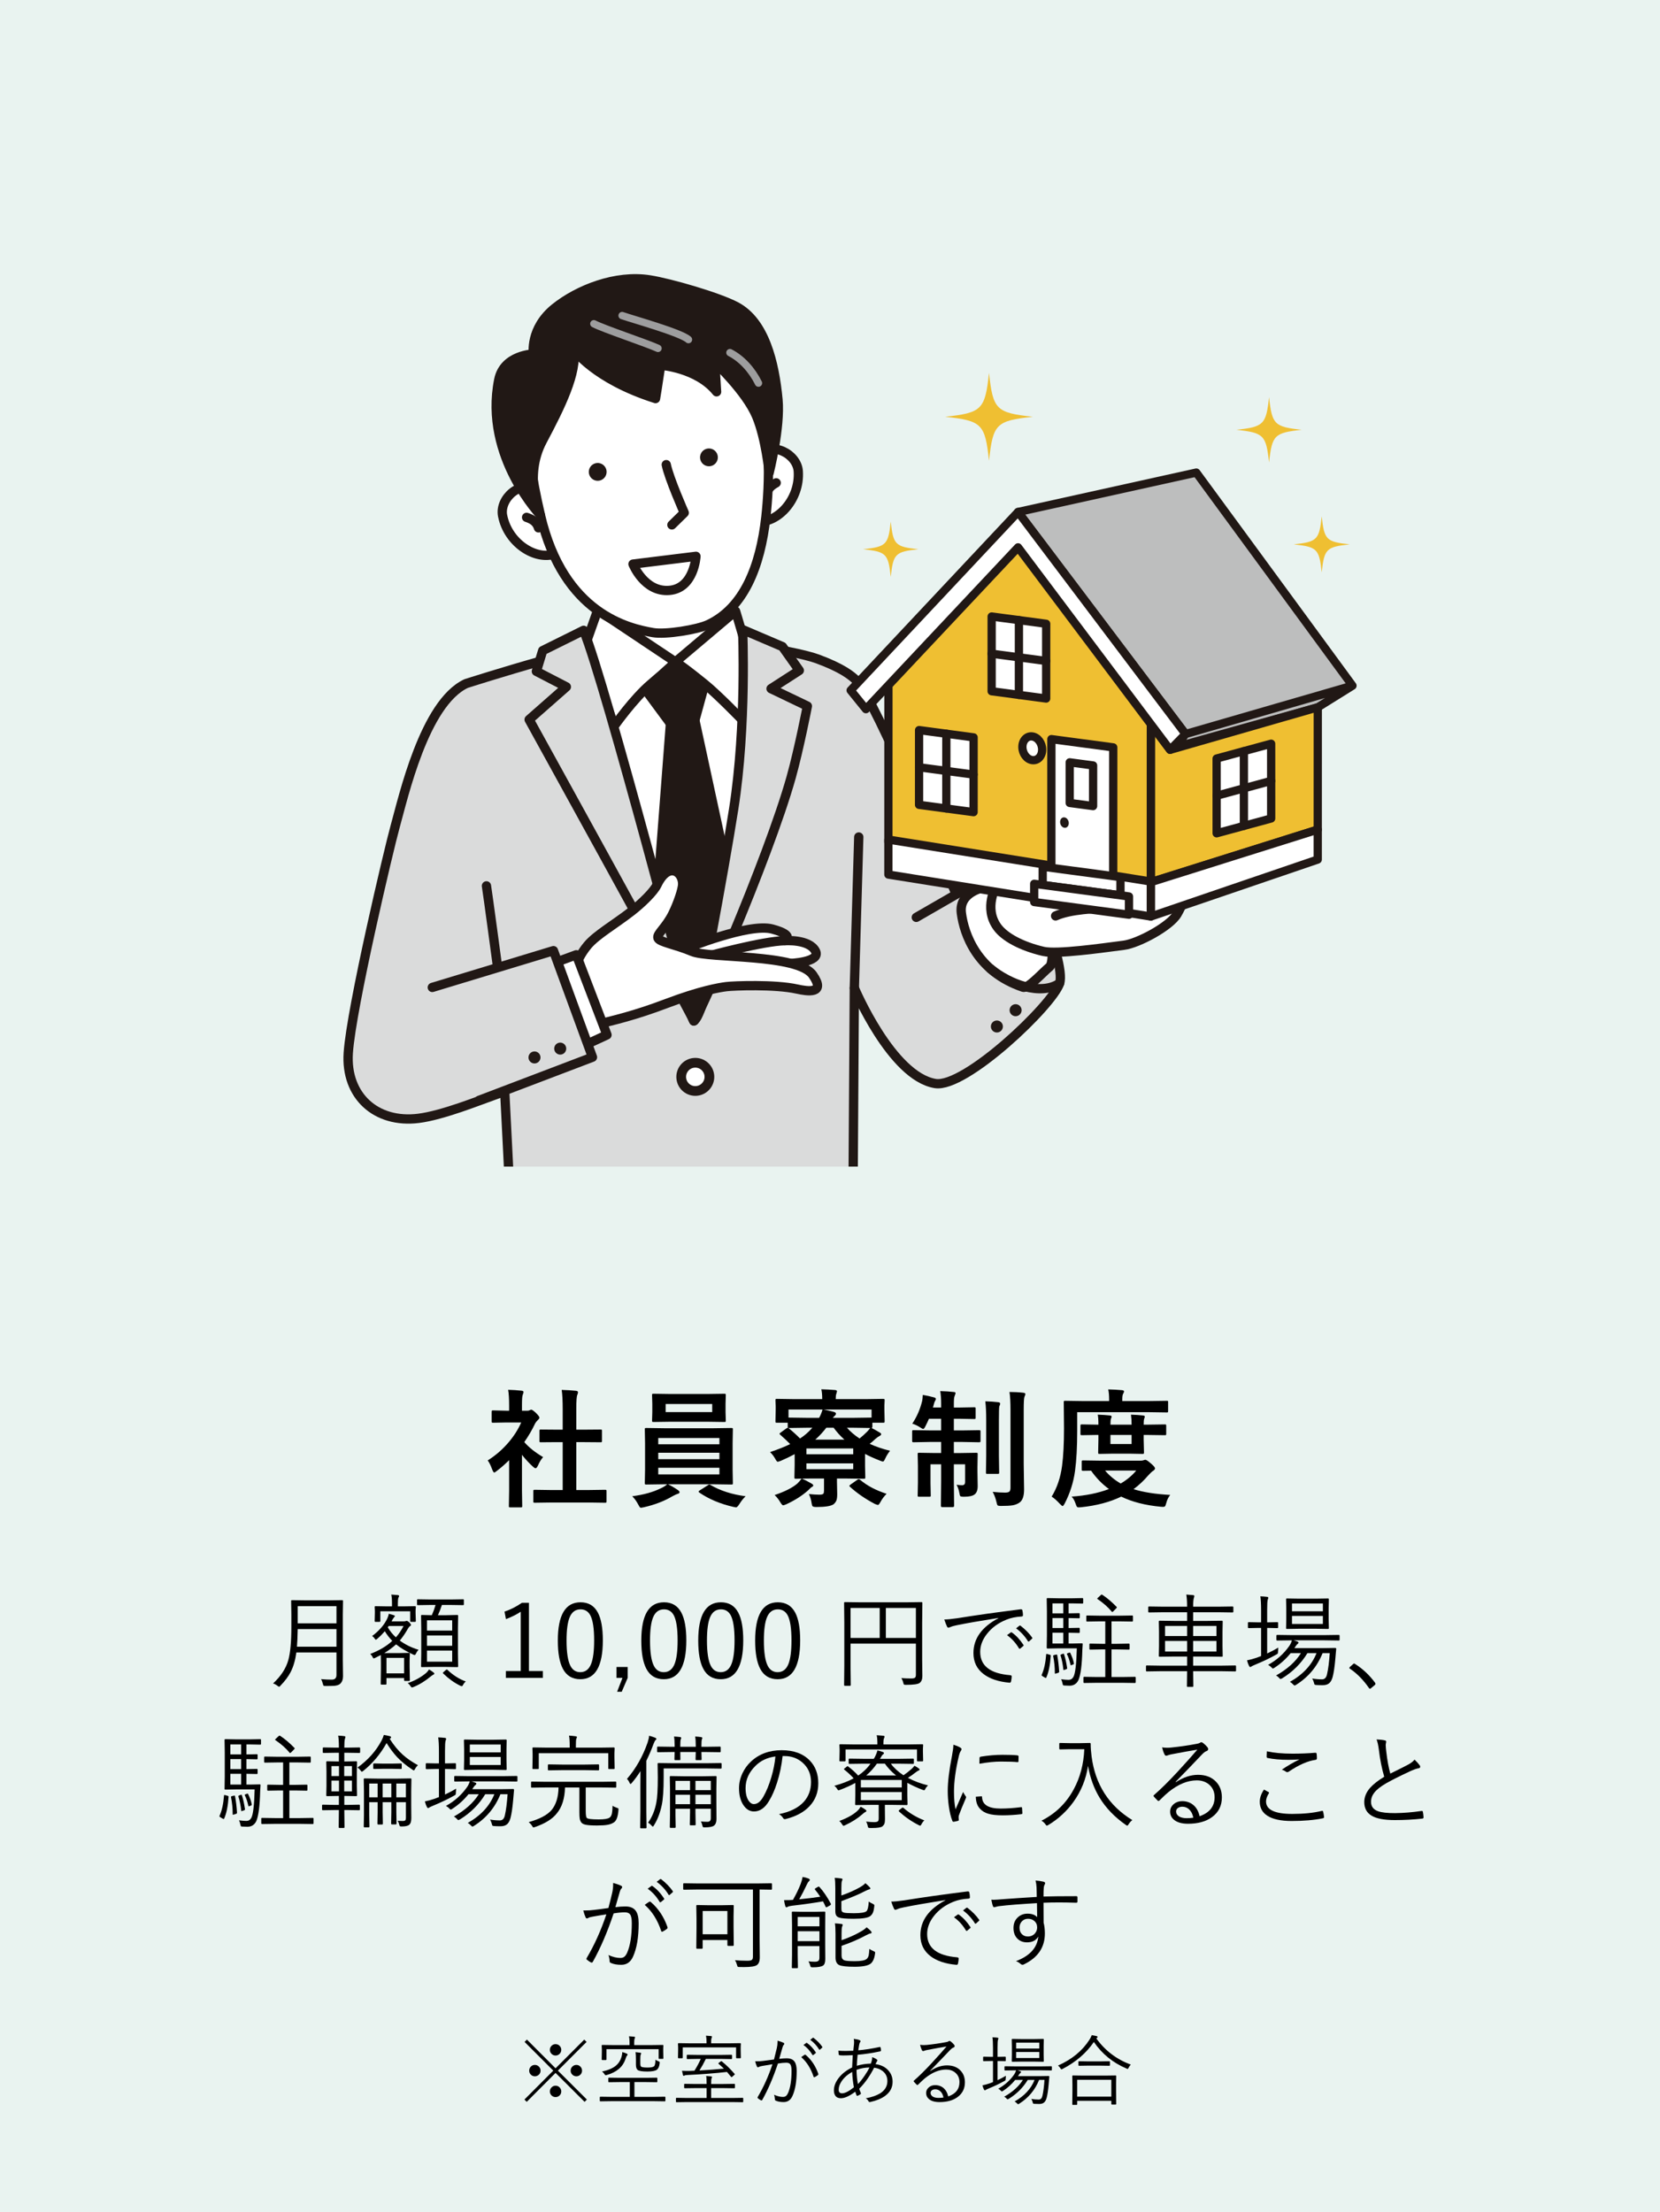 <?xml version="1.0" encoding="UTF-8"?><svg id="_レイヤー_2" xmlns="http://www.w3.org/2000/svg" xmlns:xlink="http://www.w3.org/1999/xlink" viewBox="0 0 259 345"><defs><style>.cls-1{stroke:#9d9d9e;stroke-width:1.151px;}.cls-1,.cls-2,.cls-3,.cls-4,.cls-5,.cls-6,.cls-7,.cls-8,.cls-9,.cls-10,.cls-11,.cls-12{stroke-linecap:round;stroke-linejoin:round;}.cls-1,.cls-13,.cls-4{fill:none;}.cls-14,.cls-15,.cls-13,.cls-16,.cls-17,.cls-18,.cls-19{stroke-width:0px;}.cls-15,.cls-3,.cls-10{fill:#efbf32;}.cls-2,.cls-3,.cls-4,.cls-5,.cls-6,.cls-7,.cls-8,.cls-9,.cls-10,.cls-11,.cls-12{stroke:#211815;}.cls-2,.cls-5,.cls-19{fill:#211815;}.cls-2,.cls-11{stroke-width:1.446px;}.cls-3,.cls-4,.cls-5,.cls-6,.cls-8{stroke-width:1.451px;}.cls-16{fill:#e9f3f0;}.cls-6,.cls-18{fill:#dadbdb;}.cls-17,.cls-7,.cls-8,.cls-11,.cls-12{fill:#fff;}.cls-7,.cls-9,.cls-10{stroke-width:1.288px;}.cls-20{clip-path:url(#clippath);}.cls-9{fill:#bdbebe;}.cls-12{stroke-width:1.517px;}</style><clipPath id="clippath"><rect class="cls-13" x="44.764" y="36.38" width="169.473" height="145.562"/></clipPath></defs><g id="contents"><rect class="cls-16" width="259" height="345"/><path class="cls-14" d="m76.096,227.771c1.243-.781,2.34-1.735,3.291-2.861.82-.97,1.465-1.989,1.934-3.057h-2.266l-2.119.039c-.104,0-.169-.013-.195-.039-.02-.026-.029-.084-.029-.176v-1.484c0-.104.016-.169.049-.195.02-.02.078-.029.176-.029l2.119.049h.381v-.82c0-1.068-.052-1.881-.156-2.441.716.02,1.409.065,2.08.137.215.02.322.088.322.205,0,.091-.039.231-.117.42-.085.156-.127.687-.127,1.592v.908h.84c.163,0,.29-.029.381-.088.104-.052.179-.078.225-.078.13,0,.377.172.742.518.358.358.537.599.537.723,0,.111-.065.218-.195.322-.221.215-.378.407-.469.576-.462.983-1.029,1.957-1.699,2.92.716.827,1.696,1.608,2.939,2.344-.287.306-.553.739-.801,1.299-.137.293-.264.439-.381.439-.085,0-.218-.082-.4-.244-.605-.547-1.178-1.166-1.719-1.855v5.625l.039,2.354c0,.104-.013.169-.039.195-.033.02-.101.029-.205.029h-1.602c-.111,0-.179-.013-.205-.039-.02-.026-.029-.088-.029-.186l.039-2.354v-4.785c-.703.684-1.338,1.237-1.904,1.66-.215.176-.355.264-.42.264-.085,0-.189-.153-.312-.459-.228-.631-.462-1.107-.703-1.426Zm10.02,6.562l-2.686.039c-.104,0-.166-.013-.186-.039s-.029-.084-.029-.176v-1.582c0-.104.011-.167.034-.19.023-.023.083-.034.181-.034l2.686.039h1.68v-7.471h-.898l-2.52.02c-.098,0-.156-.01-.176-.029s-.029-.078-.029-.176v-1.582c0-.098.013-.156.039-.176.02-.013.075-.02.166-.02l2.52.02h.898v-3.184c0-1.309-.052-2.314-.156-3.018.859.026,1.598.072,2.217.137.215.026.322.094.322.205,0,.143-.033.283-.098.42-.111.215-.166.947-.166,2.197v3.242h1.26l2.52-.02c.111,0,.176.01.195.029s.029.075.029.166v1.582c0,.104-.016.166-.049.186-.02.013-.078.02-.176.02l-2.52-.02h-1.26v7.471h1.816l2.666-.039c.111,0,.179.013.205.039.02.026.029.088.029.186v1.582c0,.104-.013.166-.039.186-.026.02-.091.029-.195.029l-2.666-.039h-5.615Z"/><path class="cls-14" d="m105.762,232.39c.176.124.264.231.264.322,0,.143-.107.238-.322.283-.104.02-.365.14-.781.361-1.27.755-2.757,1.328-4.463,1.719-.267.052-.407.078-.42.078-.104,0-.189-.045-.254-.137-.039-.052-.114-.186-.225-.4-.248-.475-.553-.895-.918-1.26,1.771-.228,3.258-.641,4.463-1.24.41-.182.742-.391.996-.625h-.479l-2.783.039c-.111,0-.179-.013-.205-.039-.02-.026-.029-.088-.029-.186l.039-2.09v-4.16l-.039-2.119c0-.111.013-.176.039-.195.026-.02.091-.029.195-.029l2.783.039h7.725l2.773-.039c.104,0,.169.013.195.039.02.026.029.088.029.186l-.039,2.119v4.16l.039,2.09c0,.104-.011.167-.034.19-.023.023-.086.034-.19.034l-2.773-.039h-7.129c.449.202.963.501,1.543.898Zm4.58-14.98l2.676-.039c.104,0,.169.013.195.039.02.026.029.088.029.186l-.039,1.338v1.299l.039,1.318c0,.111-.013.176-.039.195-.026.02-.088.029-.186.029l-2.676-.039h-5.703l-2.686.039c-.104,0-.166-.013-.186-.039s-.029-.088-.029-.186l.039-1.318v-1.299l-.039-1.338c0-.111.013-.176.039-.195.026-.02.084-.029.176-.029l2.686.039h5.703Zm-7.637,6.865v.977h9.541v-.977h-9.541Zm0,3.301h9.541v-1.006h-9.541v1.006Zm9.541,2.373v-1.035h-9.541v1.035h9.541Zm-1.123-9.717v-1.26h-7.266v1.26h7.266Zm5.215,13.125c-.339.312-.664.719-.977,1.221-.221.345-.394.518-.518.518-.013,0-.153-.026-.42-.078-2.044-.469-3.812-1.211-5.303-2.227-.078-.059-.117-.111-.117-.156,0-.059.065-.127.195-.205l1.221-.771c.098-.084.186-.127.264-.127.026,0,.078.02.156.059,1.53.898,3.363,1.488,5.498,1.768Z"/><path class="cls-14" d="m135.164,218.21l2.617-.039c.117,0,.189.016.215.049.02.026.029.091.029.195l-.039.771v.645l.039,1.836c0,.111-.016.176-.049.195-.026.02-.088.029-.186.029h-1.68v.605c0,.143-.042.215-.127.215.325.156.758.397,1.299.723.137.084.205.169.205.254s-.082.172-.244.264c-.195.098-.414.25-.654.459-.391.365-.69.622-.898.771.911.423,1.969.785,3.174,1.084-.332.43-.576.824-.732,1.182-.15.332-.27.498-.361.498-.085,0-.238-.045-.459-.137-.951-.371-1.732-.723-2.344-1.055v1.895l.039,1.748c0,.104-.011.169-.034.195-.023.026-.086.039-.19.039l-2.861-.039h-1.338v.508l.039,1.914c0,.436-.039.762-.117.977-.085.228-.238.436-.459.625-.423.28-1.305.42-2.646.42-.326,0-.527-.036-.605-.107-.072-.059-.124-.202-.156-.43-.072-.547-.218-1.042-.439-1.484.657.065,1.204.098,1.641.098.325,0,.534-.052.625-.156.065-.084.098-.244.098-.479v-1.885h-1.562c-.957,0-1.589.006-1.895.02.416.163.928.423,1.533.781.163.098.244.192.244.283,0,.104-.094.195-.283.273-.052.033-.225.195-.518.488-.925.827-2.064,1.553-3.418,2.178-.254.104-.414.156-.479.156-.098,0-.238-.146-.42-.439-.254-.449-.557-.836-.908-1.162,1.582-.534,2.757-1.126,3.525-1.777.195-.182.423-.443.684-.781l-.898.02c-.111,0-.176-.016-.195-.049-.02-.026-.029-.088-.029-.186l.039-1.885v-1.719c-.729.391-1.462.742-2.197,1.055-.261.091-.407.137-.439.137-.098,0-.231-.16-.4-.479-.234-.41-.501-.755-.801-1.035,1.263-.423,2.308-.84,3.135-1.25-.43-.443-.938-.921-1.523-1.436-.091-.065-.137-.124-.137-.176,0-.033.062-.098.186-.195l.898-.645c.072-.052.133-.078.186-.078h.049c-.026-.026-.039-.091-.039-.195v-.605h-1.699c-.104,0-.166-.013-.186-.039s-.029-.088-.029-.186l.039-1.836v-.518l-.039-.898c0-.117.013-.189.039-.215.026-.02.084-.029.176-.029l2.627.039h4.453v-.059c0-.599-.046-1.09-.137-1.475.755.02,1.468.059,2.139.117.202.02.303.088.303.205,0,.013-.033.137-.098.371-.065.15-.098.423-.098.82v.02h4.775Zm-9.277,4.463l-2.764.039h-.117l.078.059c.664.541,1.243,1.068,1.738,1.582.697-.449,1.338-1.009,1.924-1.68h-.859Zm-2.861-1.582h.098l2.764.039h1.914c.208-.358.387-.791.537-1.299h-5.312v1.26Zm2.793,4.814v.908h7.305v-.908h-7.305Zm7.305,3.232v-.908h-7.305v.908h7.305Zm-5.918-4.609h4.541c-.619-.553-1.178-1.172-1.68-1.855h-1.143c-.508.664-1.081,1.283-1.719,1.855Zm8.779-4.697h-7.5c.553.104,1.081.225,1.582.361.241.065.361.156.361.273,0,.13-.068.25-.205.361-.091.072-.186.172-.283.303h3.252l2.695-.039h.098v-1.26Zm-2.793,2.842h-1.045c.508.586,1.162,1.146,1.963,1.68.384-.306.791-.674,1.221-1.104.208-.228.355-.407.439-.537l-2.578-.039Zm5.137,10.303c-.378.377-.693.797-.947,1.26-.169.319-.303.479-.4.479-.059,0-.218-.052-.479-.156-1.498-.788-2.796-1.683-3.896-2.686-.059-.059-.088-.104-.088-.137s.055-.094.166-.186l1.064-.752c.091-.065.169-.098.234-.098.059,0,.133.033.225.098,1.074.912,2.448,1.637,4.121,2.178Z"/><path class="cls-14" d="m146.705,216.96c.807.02,1.5.065,2.08.137.202,0,.303.065.303.195,0,.045-.049.192-.146.439-.078.176-.117.543-.117,1.104v.684h.957l2.217-.039c.104,0,.169.013.195.039.02.026.029.084.029.176v1.406c0,.104-.013.166-.039.186-.026.02-.088.029-.186.029l-2.217-.039h-.957v1.816h1.338l2.598-.039c.104,0,.169.013.195.039.02.026.029.088.029.186v1.416c0,.117-.016.189-.049.215-.02.02-.078.029-.176.029l-2.598-.049h-1.338v1.729h1.035l2.461-.039c.111,0,.176.013.195.039s.029.084.029.176l-.039,2.021v.703l.039,2.256c0,.605-.153,1.032-.459,1.279-.306.254-.866.381-1.68.381-.319,0-.511-.033-.576-.098-.052-.052-.101-.218-.146-.498-.085-.482-.231-.905-.439-1.27.358.045.651.068.879.068.306,0,.459-.169.459-.508v-2.754h-1.758v2.637l.039,3.838c0,.137-.072.205-.215.205h-1.631c-.143,0-.215-.068-.215-.205l.039-3.818v-2.656h-1.66v2.959l.039,1.875c0,.104-.011.167-.034.19-.023.023-.083.034-.181.034h-1.611c-.104,0-.166-.013-.186-.039s-.029-.088-.029-.186l.039-1.973v-2.627l-.039-1.816c0-.104.013-.166.039-.186.026-.02.088-.029.186-.029l2.48.039h.957v-1.729h-1.68l-2.627.049c-.104,0-.166-.016-.186-.049-.02-.026-.029-.091-.029-.195v-1.416c0-.111.013-.176.039-.195.026-.02.084-.029.176-.029l2.627.039h1.68v-1.816h-1.904c-.176.41-.355.791-.537,1.143-.137.293-.257.439-.361.439-.078,0-.238-.082-.479-.244-.41-.267-.817-.459-1.221-.576.716-1.074,1.23-2.256,1.543-3.545.039-.156.072-.469.098-.938.605.098,1.185.225,1.738.381.202.052.303.133.303.244,0,.084-.046.195-.137.332-.065.098-.134.293-.205.586l-.117.42h1.279v-.664c0-.69-.046-1.322-.137-1.895Zm7.031,1.592c.729.02,1.4.065,2.012.137.202.026.303.101.303.225,0,.065-.02.146-.059.244-.046.111-.072.176-.078.195-.039.189-.059.902-.059,2.139v5.518l.039,2.646c0,.098-.013.158-.039.181-.026.023-.094.034-.205.034h-1.602c-.104,0-.166-.013-.186-.039s-.029-.084-.029-.176l.039-2.646v-5.498c0-1.244-.046-2.23-.137-2.959Zm1.143,14.121c.729.078,1.37.117,1.924.117.358,0,.592-.059.703-.176.104-.104.156-.306.156-.605v-12.1c0-1.191-.052-2.129-.156-2.812.742,0,1.455.039,2.139.117.228.02.342.091.342.215,0,.065-.049.205-.146.42-.078.195-.117.869-.117,2.021v8.447l.059,3.994c0,1.029-.241,1.709-.723,2.041-.306.208-.661.348-1.064.42-.397.065-.996.098-1.797.098-.312,0-.498-.033-.557-.098-.052-.059-.111-.238-.176-.537-.143-.605-.339-1.126-.586-1.562Z"/><path class="cls-14" d="m168.07,220.251v2.9c0,2.506-.114,4.6-.342,6.279-.241,1.771-.781,3.463-1.621,5.078-.137.254-.244.381-.322.381-.052,0-.186-.107-.4-.322-.475-.521-.908-.905-1.299-1.152.84-1.374,1.38-2.969,1.621-4.785.202-1.537.303-3.483.303-5.84l-.039-4.102c0-.104.013-.166.039-.186.02-.02.078-.029.176-.029l2.676.039h4.189v-.195c0-.709-.049-1.25-.146-1.621.709.013,1.419.052,2.129.117.228.02.342.084.342.195,0,.091-.049.218-.146.381-.085.143-.127.43-.127.859v.264h4.268l2.676-.039c.104,0,.166.013.186.039.013.02.02.078.02.176v1.367c0,.117-.013.186-.039.205-.02.02-.075.029-.166.029l-2.676-.039h-11.299Zm14.512,12.9c-.28.338-.488.768-.625,1.289-.065.254-.127.414-.186.479s-.156.098-.293.098-.251-.006-.342-.02c-2.416-.221-4.482-.749-6.201-1.582-1.758.853-3.851,1.406-6.279,1.66-.104.013-.225.02-.361.02-.13,0-.225-.039-.283-.117-.046-.065-.104-.205-.176-.42-.176-.514-.387-.895-.635-1.143,2.194-.15,4.134-.543,5.82-1.182-1.048-.762-1.976-1.715-2.783-2.861l-1.24.02c-.104,0-.169-.013-.195-.039-.02-.026-.029-.088-.029-.186v-1.172c0-.111.016-.176.049-.195.02-.02.078-.029.176-.029l2.676.039h6.328c.169,0,.322-.026.459-.078.098-.039.176-.059.234-.059.143,0,.413.172.811.518.469.391.703.664.703.82,0,.124-.094.25-.283.381-.189.111-.449.352-.781.723-.677.801-1.439,1.514-2.285,2.139,1.51.475,3.418.775,5.723.898Zm-.84-10.996c.104,0,.166.013.186.039s.029.084.029.176v1.25c0,.104-.013.166-.039.186-.026.02-.085.029-.176.029l-2.783-.039h-.518v.732l.049,2.002c0,.111-.016.176-.049.195-.02.02-.078.029-.176.029l-2.07-.039h-2.559l-2.061.039c-.117,0-.186-.013-.205-.039s-.029-.088-.029-.186l.039-2.002v-.732h-.264l-2.314.039c-.111,0-.176-.013-.195-.039s-.029-.084-.029-.176v-1.25c0-.104.013-.166.039-.186.026-.02.088-.029.186-.029l2.314.039h.264c0-.709-.036-1.23-.107-1.562.709.026,1.344.068,1.904.127.176.02.264.078.264.176,0,.072-.036.186-.107.342-.052.137-.078.443-.078.918h3.301c0-.573-.033-1.094-.098-1.562.723.026,1.348.068,1.875.127.189.02.283.078.283.176,0,.045-.013.104-.039.176-.033.084-.052.14-.059.166-.052.124-.078.43-.078.918h.518l2.783-.039Zm-4.463,7.197h-4.863c.69.807,1.504,1.481,2.441,2.021.99-.586,1.797-1.26,2.422-2.021Zm-.723-4.141v-1.416h-3.301v1.416h3.301Z"/><path class="cls-14" d="m53.52,261.435c0,.505-.151.898-.453,1.18-.182.162-.471.263-.867.305-.234.021-.709.031-1.422.031-.167,0-.266-.016-.297-.047-.026-.031-.06-.123-.102-.273-.073-.307-.169-.557-.289-.75.625.052,1.185.078,1.68.078.484,0,.727-.245.727-.734v-3.5h-6.258c-.167,1.219-.469,2.245-.906,3.078-.354.682-.88,1.383-1.578,2.102-.099.115-.167.172-.203.172-.031,0-.117-.052-.258-.156-.219-.172-.448-.294-.688-.367,1.224-1.13,2.018-2.349,2.383-3.656.312-1.12.469-2.838.469-5.156v-1.953l-.031-2.102c0-.084.042-.125.125-.125l2.094.031h3.648l2.094-.031c.088,0,.133.042.133.125l-.031,2.102v7.102l.031,2.547Zm-1.023-4.609v-2.75h-6.047c-.021,1.109-.06,2.026-.117,2.75h6.164Zm0-3.648v-2.672h-6.047v2.672h6.047Z"/><path class="cls-14" d="m65.301,257.302c-.167.172-.294.359-.383.562-.078.172-.154.258-.227.258-.037,0-.099-.018-.188-.055-1.135-.526-2.037-1.062-2.703-1.609-.49.453-1.102.906-1.836,1.359h2.398l1.453-.031c.088,0,.133.042.133.125l-.039,1.086v.977l.039,2.062c0,.084-.044.125-.133.125h-.641c-.084,0-.125-.042-.125-.125v-.32h-2.75v.883c0,.094-.044.141-.133.141h-.656c-.073,0-.109-.047-.109-.141l.031-2.352v-.945l-.016-1.18c-.375.198-.669.346-.883.445-.104.052-.177.078-.219.078-.068,0-.133-.076-.195-.227-.068-.156-.185-.31-.352-.461,1.438-.557,2.583-1.24,3.438-2.047-.427-.427-.815-.927-1.164-1.5-.365.427-.75.815-1.156,1.164-.125.109-.208.164-.25.164-.037,0-.096-.06-.18-.18-.104-.167-.237-.299-.398-.398,1.12-.834,1.914-1.755,2.383-2.766.125-.291.2-.529.227-.711.297.078.557.154.781.227.109.037.164.086.164.148,0,.047-.039.099-.117.156-.026.021-.107.138-.242.352l-.156.305h1.938c.115,0,.203-.016.266-.047.057-.021.107-.031.148-.031.104,0,.252.091.445.273.151.162.227.284.227.367,0,.068-.044.125-.133.172-.115.073-.221.195-.32.367-.412.729-.841,1.359-1.289,1.891.838.625,1.812,1.104,2.922,1.438Zm-.422-4.477c0,.084-.05.125-.148.125h-.609c-.084,0-.125-.042-.125-.125v-1.523h-4.656v1.523c0,.084-.044.125-.133.125h-.625c-.084,0-.125-.042-.125-.125l.031-1.25v-.352l-.031-.594c0-.084.042-.125.125-.125l1.875.031h.703v-.438c0-.615-.037-1.083-.109-1.406.234.01.57.037,1.008.078.141.021.211.07.211.148,0,.042-.039.138-.117.289-.052.13-.078.427-.078.891v.438h.797l1.859-.031c.099,0,.148.042.148.125l-.039.531v.414l.039,1.25Zm-1.828,8.156v-2.414h-2.75v2.414h2.75Zm-.086-7.391h-2.312l-.148.211c.364.615.786,1.135,1.266,1.562.453-.51.852-1.102,1.195-1.773Zm4.805,7.438c0,.057-.05.107-.148.148-.057.021-.185.107-.383.258-.885.74-1.797,1.299-2.734,1.68-.099.042-.18.062-.242.062-.057,0-.138-.081-.242-.242-.115-.182-.253-.326-.414-.43,1.078-.359,2.039-.888,2.883-1.586.167-.151.315-.334.445-.547.297.167.531.323.703.469.088.068.133.13.133.188Zm4.602-10.82c0,.088-.037.133-.109.133l-2.047-.031h-1.266c-.203.625-.412,1.159-.625,1.602h1.25l1.773-.039c.088,0,.133.042.133.125l-.031,1.883v4.109l.031,1.891c0,.084-.044.125-.133.125l-1.773-.031h-1.984l-1.773.031c-.084,0-.125-.042-.125-.125l.031-1.891v-4.078l-.031-1.914c0-.084.042-.125.125-.125l1.555.039c.229-.51.424-1.044.586-1.602h-.719l-2.047.031c-.084,0-.125-.044-.125-.133v-.656c0-.084.042-.125.125-.125l2.047.031h2.977l2.047-.031c.073,0,.109.042.109.125v.656Zm-1.82,4.102v-1.602h-3.93v1.602h3.93Zm0,2.367v-1.602h-3.93v1.602h3.93Zm0,2.484v-1.734h-3.93v1.734h3.93Zm2.125,3.086c-.162.125-.3.294-.414.508-.073.151-.143.227-.211.227-.042,0-.125-.026-.25-.078-.922-.453-1.802-1.083-2.641-1.891-.042-.042-.062-.076-.062-.102,0-.037.047-.094.141-.172l.336-.289c.057-.047.102-.07.133-.07.026,0,.062.018.109.055.875.834,1.828,1.438,2.859,1.812Z"/><path class="cls-14" d="m82.527,249.974v10.641h2.172v1.07h-5.773v-1.07h2.32v-9.25c-.625.427-1.393.812-2.305,1.156l-.227-1.172c.911-.297,1.818-.755,2.719-1.375h1.094Z"/><path class="cls-14" d="m90.574,249.896c1.229,0,2.127.529,2.695,1.586.526.974.789,2.424.789,4.352,0,4.042-1.172,6.062-3.516,6.062-1.24,0-2.146-.541-2.719-1.625-.526-.995-.789-2.463-.789-4.406,0-3.979,1.18-5.969,3.539-5.969Zm0,1.102c-.787,0-1.352.412-1.695,1.234-.323.776-.484,1.982-.484,3.617,0,1.87.203,3.193.609,3.969.338.651.852.977,1.539.977.786,0,1.349-.43,1.688-1.289.312-.791.469-2.01.469-3.656,0-1.865-.198-3.172-.594-3.922-.334-.62-.844-.93-1.531-.93Z"/><path class="cls-14" d="m97.934,259.99v1.695l-.93,2.164h-.719l.836-2.164h-.93v-1.695h1.742Z"/><path class="cls-14" d="m103.598,249.896c1.229,0,2.127.529,2.695,1.586.526.974.789,2.424.789,4.352,0,4.042-1.172,6.062-3.516,6.062-1.24,0-2.146-.541-2.719-1.625-.526-.995-.789-2.463-.789-4.406,0-3.979,1.18-5.969,3.539-5.969Zm0,1.102c-.787,0-1.352.412-1.695,1.234-.323.776-.484,1.982-.484,3.617,0,1.87.203,3.193.609,3.969.338.651.852.977,1.539.977.786,0,1.349-.43,1.688-1.289.312-.791.469-2.01.469-3.656,0-1.865-.198-3.172-.594-3.922-.334-.62-.844-.93-1.531-.93Z"/><path class="cls-14" d="m112.481,249.896c1.229,0,2.127.529,2.695,1.586.526.974.789,2.424.789,4.352,0,4.042-1.172,6.062-3.516,6.062-1.24,0-2.146-.541-2.719-1.625-.526-.995-.789-2.463-.789-4.406,0-3.979,1.18-5.969,3.539-5.969Zm0,1.102c-.787,0-1.352.412-1.695,1.234-.323.776-.484,1.982-.484,3.617,0,1.87.203,3.193.609,3.969.338.651.852.977,1.539.977.786,0,1.349-.43,1.688-1.289.312-.791.469-2.01.469-3.656,0-1.865-.198-3.172-.594-3.922-.334-.62-.844-.93-1.531-.93Z"/><path class="cls-14" d="m121.363,249.896c1.229,0,2.127.529,2.695,1.586.526.974.789,2.424.789,4.352,0,4.042-1.172,6.062-3.516,6.062-1.24,0-2.146-.541-2.719-1.625-.526-.995-.789-2.463-.789-4.406,0-3.979,1.18-5.969,3.539-5.969Zm0,1.102c-.787,0-1.352.412-1.695,1.234-.323.776-.484,1.982-.484,3.617,0,1.87.203,3.193.609,3.969.338.651.852.977,1.539.977.786,0,1.349-.43,1.688-1.289.312-.791.469-2.01.469-3.656,0-1.865-.198-3.172-.594-3.922-.334-.62-.844-.93-1.531-.93Z"/><path class="cls-14" d="m143.91,261.412c0,.484-.138.836-.414,1.055-.245.203-.961.305-2.148.305-.172,0-.276-.016-.312-.047-.031-.031-.065-.123-.102-.273-.062-.26-.164-.505-.305-.734.438.042.956.062,1.555.062.297,0,.495-.047.594-.141.083-.084.125-.232.125-.445v-4.852h-10.195v3.648l.031,2.797c0,.088-.042.133-.125.133h-.789c-.084,0-.125-.044-.125-.133l.031-3.008v-6.75l-.031-3.016c0-.099.042-.148.125-.148l2.258.031h7.461l2.242-.031c.083,0,.125.049.125.148l-.031,3.047v5.797l.031,2.555Zm-6.656-5.953v-4.68h-4.547v4.68h4.547Zm5.648,0v-4.68h-4.688v4.68h4.688Z"/><path class="cls-14" d="m147.332,252.576c.443,0,1.104-.062,1.984-.188,2.974-.479,6.281-.945,9.922-1.398h.055c.115,0,.188.044.219.133.062.276.094.541.094.797,0,.115-.07.18-.211.195-.885.047-1.664.206-2.336.477-1.287.51-2.312,1.258-3.078,2.242-.698.891-1.047,1.823-1.047,2.797,0,2.167,1.552,3.377,4.656,3.633.172.016.258.076.258.18,0,.213-.031.469-.094.766-.031.151-.102.227-.211.227h-.047c-1.708-.151-3.052-.599-4.031-1.344-1.057-.802-1.586-1.896-1.586-3.281,0-2.25,1.299-4.062,3.898-5.438l-.016-.031c-2.927.463-5.091.841-6.492,1.133-.453.088-.773.18-.961.273-.177.073-.279.109-.305.109-.094,0-.169-.047-.227-.141-.136-.276-.284-.656-.445-1.141Zm9.789,2.445l.594-.43c.021-.016.044-.023.07-.023.026,0,.057.013.094.039.656.459,1.258,1.104,1.805,1.938.021.026.031.049.031.07,0,.042-.021.076-.062.102l-.461.391c-.037.026-.07.039-.102.039-.047,0-.084-.023-.109-.07-.495-.838-1.115-1.523-1.859-2.055Zm1.414-1.062l.508-.406c.042-.026.075-.039.102-.039.026,0,.052.01.078.031.76.588,1.37,1.211,1.828,1.867.016.031.023.057.023.078,0,.037-.026.073-.078.109l-.43.391c-.031.026-.06.039-.086.039-.037,0-.073-.026-.109-.078-.469-.766-1.081-1.43-1.836-1.992Z"/><path class="cls-14" d="m163.941,258.263c-.099,1.443-.328,2.562-.688,3.359-.026.052-.052.078-.078.078-.026,0-.086-.026-.18-.078l-.305-.18c-.115-.062-.172-.12-.172-.172,0-.021.008-.052.023-.094.359-.787.588-1.828.688-3.125.01-.073.031-.109.062-.109.021,0,.081.016.18.047l.289.078c.12.031.18.073.18.125v.07Zm5.062-8.289c0,.084-.044.125-.133.125l-1.562-.031h-.578v1.555h.047l1.57-.031c.083,0,.125.042.125.125v.547c0,.084-.042.125-.125.125l-1.57-.031h-.047v1.555h.047l1.57-.031c.083,0,.125.042.125.125v.547c0,.084-.042.125-.125.125l-1.57-.031h-.047v1.68h.578l1.484-.031c.088,0,.133.034.133.102v.039l-.055.914c-.057,2.318-.258,3.875-.602,4.672-.287.588-.753.883-1.398.883-.188,0-.464-.01-.828-.031-.104-.01-.167-.031-.188-.062-.016-.026-.042-.117-.078-.273-.031-.213-.102-.427-.211-.641.495.062.883.094,1.164.094.328,0,.578-.154.75-.461.291-.51.469-1.995.531-4.453h-2.859l-1.711.031c-.084,0-.125-.047-.125-.141l.031-1.922v-3.742l-.031-1.938c0-.084.042-.125.125-.125l1.711.031h2.156l1.562-.031c.088,0,.133.042.133.125v.609Zm-3.102,1.648v-1.555h-1.688v1.555h1.688Zm0,2.289v-1.555h-1.688v1.555h1.688Zm0,2.414v-1.68h-1.688v1.68h1.688Zm-.648,4.336v.078c0,.073-.055.127-.164.164l-.305.094c-.089.026-.143.039-.164.039-.026,0-.039-.039-.039-.117,0-.896-.086-1.771-.258-2.625-.005-.021-.008-.039-.008-.055,0-.047.065-.088.195-.125l.227-.047c.083-.016.13-.023.141-.023.036,0,.06.029.07.086.151.797.252,1.641.305,2.531Zm1.242-.531c.005.026.008.047.008.062,0,.068-.06.123-.18.164l-.195.062c-.115.037-.175.055-.18.055-.021,0-.034-.034-.039-.102-.089-.838-.234-1.568-.438-2.188-.005-.031-.008-.052-.008-.062,0-.031.057-.07.172-.117l.172-.062c.062-.026.107-.039.133-.039.031,0,.057.034.078.102.188.547.346,1.255.477,2.125Zm1.055-.719c.005.037.008.06.008.07,0,.042-.039.078-.117.109l-.188.078c-.089.037-.146.055-.172.055-.031,0-.05-.029-.055-.086-.151-.677-.334-1.221-.547-1.633-.016-.037-.023-.062-.023-.078,0-.026.052-.057.156-.094l.172-.07c.062-.021.104-.031.125-.031.031,0,.06.029.086.086.286.578.471,1.109.555,1.594Zm9.648,2.93c0,.094-.042.141-.125.141l-2.078-.031h-3.734l-2.094.031c-.084,0-.125-.047-.125-.141v-.695c0-.084.042-.125.125-.125l2.094.031h1.188v-4.305h-.547l-1.805.031c-.084,0-.125-.042-.125-.125v-.703c0-.073.042-.109.125-.109l1.805.031h.547v-3.5h-.852l-1.984.031c-.084,0-.125-.044-.125-.133v-.688c0-.084.042-.125.125-.125l1.984.031h3.047l2-.031c.083,0,.125.042.125.125v.688c0,.088-.042.133-.125.133l-2-.031h-1.219v3.5h.867l1.82-.031c.088,0,.133.037.133.109v.703c0,.084-.044.125-.133.125l-1.82-.031h-.867v4.305h1.57l2.078-.031c.083,0,.125.042.125.125v.695Zm-3.008-11.758c.047.042.07.076.07.102,0,.037-.044.099-.133.188l-.43.43c-.073.073-.125.109-.156.109-.021,0-.05-.021-.086-.062-.562-.688-1.297-1.338-2.203-1.953-.042-.031-.062-.055-.062-.07,0-.026.042-.076.125-.148l.414-.391c.078-.068.13-.102.156-.102.016,0,.049.013.102.039.713.463,1.448,1.083,2.203,1.859Z"/><path class="cls-14" d="m192.848,260.552c0,.084-.042.125-.125.125l-2.062-.031h-4.5l.031,2.32c0,.084-.042.125-.125.125h-.758c-.084,0-.125-.042-.125-.125,0-.005.002-.102.008-.289.01-.609.018-1.287.023-2.031h-4.219l-2.07.031c-.084,0-.125-.042-.125-.125v-.68c0-.084.042-.125.125-.125l2.07.031h4.219v-1.422h-2.016l-2.273.031c-.084,0-.125-.042-.125-.125l.031-1.523v-2.305l-.031-1.523c0-.094.042-.141.125-.141l2.273.031h2.016v-1.352h-3.773l-2.164.031c-.084,0-.125-.047-.125-.141v-.664c0-.084.042-.125.125-.125l2.164.031h3.773c0-.802-.042-1.432-.125-1.891.302.016.659.044,1.07.086.12.016.18.062.18.141s-.021.174-.062.289c-.078.203-.117.662-.117,1.375h3.984l2.164-.031c.083,0,.125.042.125.125v.664c0,.094-.042.141-.125.141l-2.164-.031h-3.984v1.352h2.227l2.258-.031c.083,0,.125.047.125.141l-.031,1.523v2.305l.031,1.523c0,.084-.042.125-.125.125l-2.258-.031h-2.227v1.422h4.5l2.062-.031c.083,0,.125.042.125.125v.68Zm-7.633-5.391v-1.578h-3.438v1.578h3.438Zm0,2.414v-1.648h-3.438v1.648h3.438Zm4.578-2.414v-1.578h-3.633v1.578h3.633Zm0,2.414v-1.648h-3.633v1.648h3.633Z"/><path class="cls-14" d="m199.449,256.966c-.005.026-.021.229-.047.609,0,.172-.016.279-.047.32-.021.037-.096.088-.227.156-.969.547-2.062,1.07-3.281,1.57-.354.151-.547.242-.578.273-.062.062-.133.094-.211.094-.052,0-.109-.052-.172-.156-.125-.24-.232-.534-.32-.883.453-.084.961-.221,1.523-.414.297-.109.521-.195.672-.258v-4.383h-.438l-1.484.031c-.089,0-.133-.044-.133-.133v-.672c0-.084.044-.125.133-.125l1.484.031h.438v-1.867c0-.979-.039-1.711-.117-2.195.328.01.677.037,1.047.078.13.021.195.07.195.148,0,.031-.011.076-.031.133-.026.068-.044.12-.055.156-.062.172-.094.719-.094,1.641v1.906h.109l1.484-.031c.078,0,.117.042.117.125v.672c0,.088-.039.133-.117.133l-1.484-.031h-.109v3.984c.562-.26,1.143-.565,1.742-.914Zm9.562-1.234c0,.084-.042.125-.125.125l-2.227-.031h-4.82c.099.026.216.062.352.109.125.042.206.07.242.086.109.042.164.099.164.172,0,.062-.039.123-.117.18-.094.062-.19.169-.289.32l-.234.352h4.398l1.969-.031c.104,0,.156.052.156.156l-.141,1.602c-.104,1.198-.242,2.123-.414,2.773-.13.484-.331.826-.602,1.023-.234.172-.557.258-.969.258-.427,0-.763-.01-1.008-.031-.13-.01-.211-.034-.242-.07-.026-.031-.057-.125-.094-.281-.062-.234-.154-.456-.273-.664.474.088.987.133,1.539.133.396,0,.651-.255.766-.766.193-.823.336-1.93.43-3.32h-1.117c-.844,2.094-2.219,3.74-4.125,4.938-.104.073-.185.109-.242.109-.057,0-.143-.065-.258-.195-.151-.167-.31-.289-.477-.367,2.042-1.151,3.427-2.646,4.156-4.484h-1.422c-.964,1.594-2.276,2.904-3.938,3.93-.151.073-.237.109-.258.109-.047,0-.125-.065-.234-.195-.156-.172-.312-.289-.469-.352,1.766-.995,3.062-2.159,3.891-3.492h-1.602c-.734.906-1.578,1.667-2.531,2.281-.136.084-.219.125-.25.125-.037,0-.112-.065-.227-.195-.156-.156-.328-.284-.516-.383,1.354-.745,2.458-1.732,3.312-2.961.177-.25.312-.539.406-.867h-.07l-2.219.031c-.089,0-.133-.042-.133-.125v-.625c0-.084.044-.125.133-.125l2.219.031h5.156l2.227-.031c.083,0,.125.042.125.125v.625Zm-1.68-1.805c0,.084-.044.125-.133.125l-1.898-.031h-2.609l-1.906.031c-.084,0-.125-.042-.125-.125l.031-1.375v-1.734l-.031-1.391c0-.084.042-.125.125-.125l1.906.031h2.609l1.898-.031c.088,0,.133.042.133.125l-.031,1.391v1.734l.031,1.375Zm-.93-2.625v-1.219h-4.82v1.219h4.82Zm0,1.969v-1.25h-4.82v1.25h4.82Z"/><path class="cls-14" d="m211.277,259.443c.036,0,.096.031.18.094,1.167.74,2.19,1.701,3.07,2.883.052.084.078.148.078.195,0,.068-.037.13-.109.188l-.578.484c-.078.062-.13.094-.156.094-.068,0-.128-.042-.18-.125-.87-1.255-1.852-2.252-2.945-2.992-.073-.047-.109-.084-.109-.109,0-.042.026-.096.078-.164l.5-.445c.062-.068.12-.102.172-.102Z"/><path class="cls-14" d="m35.664,280.263c-.099,1.443-.328,2.562-.688,3.359-.026.052-.052.078-.078.078-.026,0-.086-.026-.18-.078l-.305-.18c-.115-.062-.172-.12-.172-.172,0-.021.008-.052.023-.094.359-.787.588-1.828.688-3.125.01-.073.031-.109.062-.109.021,0,.081.016.18.047l.289.078c.12.031.18.073.18.125v.07Zm5.062-8.289c0,.084-.044.125-.133.125l-1.562-.031h-.578v1.555h.047l1.57-.031c.083,0,.125.042.125.125v.547c0,.084-.042.125-.125.125l-1.57-.031h-.047v1.555h.047l1.57-.031c.083,0,.125.042.125.125v.547c0,.084-.042.125-.125.125l-1.57-.031h-.047v1.68h.578l1.484-.031c.088,0,.133.034.133.102v.039l-.055.914c-.057,2.318-.258,3.875-.602,4.672-.287.588-.753.883-1.398.883-.188,0-.464-.01-.828-.031-.104-.01-.167-.031-.188-.062-.016-.026-.042-.117-.078-.273-.031-.213-.102-.427-.211-.641.495.062.883.094,1.164.094.328,0,.578-.154.75-.461.291-.51.469-1.995.531-4.453h-2.859l-1.711.031c-.084,0-.125-.047-.125-.141l.031-1.922v-3.742l-.031-1.938c0-.084.042-.125.125-.125l1.711.031h2.156l1.562-.031c.088,0,.133.042.133.125v.609Zm-3.102,1.648v-1.555h-1.688v1.555h1.688Zm0,2.289v-1.555h-1.688v1.555h1.688Zm0,2.414v-1.68h-1.688v1.68h1.688Zm-.648,4.336v.078c0,.073-.055.127-.164.164l-.305.094c-.089.026-.143.039-.164.039-.026,0-.039-.039-.039-.117,0-.896-.086-1.771-.258-2.625-.005-.021-.008-.039-.008-.055,0-.047.065-.088.195-.125l.227-.047c.083-.016.13-.023.141-.023.036,0,.06.029.07.086.151.797.252,1.641.305,2.531Zm1.242-.531c.005.026.008.047.008.062,0,.068-.06.123-.18.164l-.195.062c-.115.037-.175.055-.18.055-.021,0-.034-.034-.039-.102-.089-.838-.234-1.568-.438-2.188-.005-.031-.008-.052-.008-.062,0-.031.057-.07.172-.117l.172-.062c.062-.026.107-.039.133-.039.031,0,.057.034.078.102.188.547.346,1.255.477,2.125Zm1.055-.719c.005.037.008.06.008.07,0,.042-.039.078-.117.109l-.188.078c-.089.037-.146.055-.172.055-.031,0-.05-.029-.055-.086-.151-.677-.334-1.221-.547-1.633-.016-.037-.023-.062-.023-.078,0-.026.052-.057.156-.094l.172-.07c.062-.021.104-.031.125-.031.031,0,.06.029.086.086.286.578.471,1.109.555,1.594Zm9.648,2.93c0,.094-.042.141-.125.141l-2.078-.031h-3.734l-2.094.031c-.084,0-.125-.047-.125-.141v-.695c0-.084.042-.125.125-.125l2.094.031h1.188v-4.305h-.547l-1.805.031c-.084,0-.125-.042-.125-.125v-.703c0-.073.042-.109.125-.109l1.805.031h.547v-3.5h-.852l-1.984.031c-.084,0-.125-.044-.125-.133v-.688c0-.084.042-.125.125-.125l1.984.031h3.047l2-.031c.083,0,.125.042.125.125v.688c0,.088-.042.133-.125.133l-2-.031h-1.219v3.5h.867l1.82-.031c.088,0,.133.037.133.109v.703c0,.084-.044.125-.133.125l-1.82-.031h-.867v4.305h1.57l2.078-.031c.083,0,.125.042.125.125v.695Zm-3.008-11.758c.047.042.07.076.07.102,0,.037-.044.099-.133.188l-.43.43c-.073.073-.125.109-.156.109-.021,0-.05-.021-.086-.062-.562-.688-1.297-1.338-2.203-1.953-.042-.031-.062-.055-.062-.07,0-.026.042-.076.125-.148l.414-.391c.078-.068.13-.102.156-.102.016,0,.049.013.102.039.713.463,1.448,1.083,2.203,1.859Z"/><path class="cls-14" d="m56.188,273.271c0,.084-.044.125-.133.125l-1.938-.031h-.398v1.359h.148l1.711-.031c.083,0,.125.042.125.125l-.031,1.508v2.18l.031,1.5c0,.084-.042.125-.125.125l-1.711-.031h-.148v1.398h.367l1.938-.039c.083,0,.125.044.125.133v.609c0,.084-.042.125-.125.125l-1.938-.031h-.367l.031,2.672c0,.084-.042.125-.125.125h-.656c-.084,0-.125-.042-.125-.125l.031-2.672h-.562l-1.938.031c-.084,0-.125-.042-.125-.125v-.609c0-.088.042-.133.125-.133l1.938.039h.562v-1.398h-.094l-1.75.031c-.084,0-.125-.042-.125-.125l.031-1.5v-2.18l-.031-1.508c0-.084.042-.125.125-.125l1.75.031h.094v-1.359h-.469l-1.914.031c-.089,0-.133-.042-.133-.125v-.609c0-.084.044-.125.133-.125l1.914.031h.469c0-.849-.037-1.474-.109-1.875.396.016.708.042.938.078.13.016.195.065.195.148,0,.01-.026.096-.078.258-.068.213-.102.666-.102,1.359v.031h.398l1.938-.031c.088,0,.133.042.133.125v.609Zm-3.297,3.727v-1.555h-1.172v1.555h1.172Zm0,2.383v-1.68h-1.172v1.68h1.172Zm2.016-2.383v-1.555h-1.203v1.555h1.203Zm0,2.383v-1.68h-1.203v1.68h1.203Zm10.305-4.078c-.198.182-.346.373-.445.57-.084.162-.148.242-.195.242-.042,0-.123-.042-.242-.125-.943-.625-1.732-1.273-2.367-1.945-.557-.599-1.107-1.331-1.648-2.195-.964,1.729-2.18,3.18-3.648,4.352-.12.084-.193.125-.219.125-.037,0-.102-.07-.195-.211-.136-.177-.294-.326-.477-.445,1.646-1.172,2.904-2.586,3.773-4.242.151-.297.263-.578.336-.844.25.037.557.099.922.188.141.037.211.096.211.18,0,.078-.047.143-.141.195l-.078.031c.63,1,1.31,1.828,2.039,2.484.651.588,1.443,1.135,2.375,1.641Zm-1.023,2.188l-.031,1.906v2.078l.016,2.086c0,.521-.112.867-.336,1.039-.198.172-.586.258-1.164.258-.162,0-.258-.016-.289-.047-.026-.021-.057-.102-.094-.242-.052-.213-.133-.412-.242-.594.37.021.625.031.766.031.213,0,.354-.037.422-.109.062-.068.094-.195.094-.383v-2.438h-1.492v1.555l.031,1.773c0,.088-.042.133-.125.133h-.594c-.084,0-.125-.044-.125-.133l.031-1.773v-1.555h-1.352v1.57l.031,1.773c0,.088-.042.133-.125.133h-.594c-.084,0-.125-.044-.125-.133l.031-1.773v-1.57h-1.312v1.984l.031,1.812c0,.084-.042.125-.125.125h-.625c-.094,0-.141-.042-.141-.125l.031-1.781v-3.773l-.031-1.828c0-.084.047-.125.141-.125l2.016.031h3.109l2.047-.031c.083,0,.125.042.125.125Zm-5.266,2.82v-2.148h-1.312v2.148h1.312Zm3.758-4.547c0,.088-.042.133-.125.133l-1.422-.031h-1.344l-1.414.031c-.094,0-.141-.044-.141-.133v-.602c0-.088.047-.133.141-.133l1.414.031h1.344l1.422-.031c.083,0,.125.044.125.133v.602Zm-1.625,4.547v-2.148h-1.352v2.148h1.352Zm2.273,0v-2.148h-1.492v2.148h1.492Z"/><path class="cls-14" d="m71.172,278.966c-.005.026-.021.229-.047.609,0,.172-.016.279-.047.32-.021.037-.096.088-.227.156-.969.547-2.062,1.07-3.281,1.57-.354.151-.547.242-.578.273-.062.062-.133.094-.211.094-.052,0-.109-.052-.172-.156-.125-.24-.232-.534-.32-.883.453-.084.961-.221,1.523-.414.297-.109.521-.195.672-.258v-4.383h-.438l-1.484.031c-.089,0-.133-.044-.133-.133v-.672c0-.084.044-.125.133-.125l1.484.031h.438v-1.867c0-.979-.039-1.711-.117-2.195.328.01.677.037,1.047.078.13.021.195.07.195.148,0,.031-.011.076-.031.133-.026.068-.044.12-.055.156-.062.172-.094.719-.094,1.641v1.906h.109l1.484-.031c.078,0,.117.042.117.125v.672c0,.088-.039.133-.117.133l-1.484-.031h-.109v3.984c.562-.26,1.143-.565,1.742-.914Zm9.562-1.234c0,.084-.042.125-.125.125l-2.227-.031h-4.82c.099.026.216.062.352.109.125.042.206.07.242.086.109.042.164.099.164.172,0,.062-.039.123-.117.18-.094.062-.19.169-.289.32l-.234.352h4.398l1.969-.031c.104,0,.156.052.156.156l-.141,1.602c-.104,1.198-.242,2.123-.414,2.773-.13.484-.331.826-.602,1.023-.234.172-.557.258-.969.258-.427,0-.763-.01-1.008-.031-.13-.01-.211-.034-.242-.07-.026-.031-.057-.125-.094-.281-.062-.234-.154-.456-.273-.664.474.088.987.133,1.539.133.396,0,.651-.255.766-.766.193-.823.336-1.93.43-3.32h-1.117c-.844,2.094-2.219,3.74-4.125,4.938-.104.073-.185.109-.242.109-.057,0-.143-.065-.258-.195-.151-.167-.31-.289-.477-.367,2.042-1.151,3.427-2.646,4.156-4.484h-1.422c-.964,1.594-2.276,2.904-3.938,3.93-.151.073-.237.109-.258.109-.047,0-.125-.065-.234-.195-.156-.172-.312-.289-.469-.352,1.766-.995,3.062-2.159,3.891-3.492h-1.602c-.734.906-1.578,1.667-2.531,2.281-.136.084-.219.125-.25.125-.037,0-.112-.065-.227-.195-.156-.156-.328-.284-.516-.383,1.354-.745,2.458-1.732,3.312-2.961.177-.25.312-.539.406-.867h-.07l-2.219.031c-.089,0-.133-.042-.133-.125v-.625c0-.084.044-.125.133-.125l2.219.031h5.156l2.227-.031c.083,0,.125.042.125.125v.625Zm-1.68-1.805c0,.084-.044.125-.133.125l-1.898-.031h-2.609l-1.906.031c-.084,0-.125-.042-.125-.125l.031-1.375v-1.734l-.031-1.391c0-.084.042-.125.125-.125l1.906.031h2.609l1.898-.031c.088,0,.133.042.133.125l-.031,1.391v1.734l.031,1.375Zm-.93-2.625v-1.219h-4.82v1.219h4.82Zm0,1.969v-1.25h-4.82v1.25h4.82Z"/><path class="cls-14" d="m96.492,282.294c-.073,1-.297,1.635-.672,1.906-.287.198-.623.331-1.008.398-.391.073-.945.109-1.664.109-.807,0-1.385-.037-1.734-.109-.323-.062-.555-.174-.695-.336-.136-.172-.224-.377-.266-.617-.037-.213-.055-.547-.055-1v-3.867h-2.242c-.047,1.719-.469,3.06-1.266,4.023-.677.88-1.818,1.596-3.422,2.148-.151.042-.232.062-.242.062-.057,0-.13-.086-.219-.258-.125-.198-.297-.388-.516-.57,1.713-.479,2.904-1.109,3.57-1.891.693-.834,1.055-2.005,1.086-3.516h-2l-2.164.031c-.084,0-.125-.047-.125-.141v-.68c0-.084.042-.125.125-.125l2.164.031h8.719l2.164-.031c.083,0,.125.042.125.125v.68c0,.094-.042.141-.125.141l-2.164-.031h-2.477v3.641c0,.609.052.977.156,1.102.125.162.75.242,1.875.242.854,0,1.414-.091,1.68-.273.182-.12.307-.338.375-.656.052-.255.086-.659.102-1.211.146.12.359.227.641.32.13.037.208.065.234.086.031.026.047.073.047.141,0,.026-.003.068-.008.125Zm-.594-6.508c0,.084-.044.125-.133.125h-.734c-.084,0-.125-.042-.125-.125v-2.352h-10.844v2.352c0,.084-.044.125-.133.125h-.734c-.084,0-.125-.042-.125-.125l.031-1.711v-.531l-.031-.883c0-.084.042-.125.125-.125l2.211.031h3.484v-.227c0-.787-.037-1.336-.109-1.648.391.021.737.055,1.039.102.13.016.195.057.195.125,0,.042-.034.138-.102.289-.042.125-.062.502-.062,1.133v.227h3.711l2.203-.031c.088,0,.133.042.133.125l-.031.773v.641l.031,1.711Zm-2.43.195c0,.084-.039.125-.117.125l-2.078-.031h-3.586l-2.078.031c-.084,0-.125-.042-.125-.125v-.664c0-.094.042-.141.125-.141l2.078.031h3.586l2.078-.031c.078,0,.117.047.117.141v.664Z"/><path class="cls-14" d="m102.414,271.209c0,.057-.05.125-.148.203-.078.068-.182.271-.312.609-.323.88-.693,1.745-1.109,2.594v7.922l.031,2.477c0,.088-.042.133-.125.133h-.742c-.084,0-.125-.044-.125-.133l.031-2.477v-3.953c0-1.047.005-1.836.016-2.367-.427.682-.885,1.307-1.375,1.875-.078.094-.138.141-.18.141-.047,0-.094-.055-.141-.164-.12-.276-.258-.484-.414-.625,1.385-1.604,2.458-3.492,3.219-5.664.146-.459.224-.815.234-1.07.281.068.596.169.945.305.13.057.195.123.195.195Zm10.172,4.508c0,.084-.042.125-.125.125l-2.242-.031h-6.672v1.391c0,1.932-.096,3.362-.289,4.289-.261,1.25-.669,2.315-1.227,3.195-.068.13-.128.195-.18.195-.037,0-.094-.047-.172-.141-.172-.198-.359-.354-.562-.469.635-.885,1.065-1.935,1.289-3.148.151-.76.227-2.062.227-3.906l-.031-2.125c0-.084.042-.125.125-.125l2.266.031h5.227l2.242-.031c.083,0,.125.042.125.125v.625Zm-.141-2.562c0,.084-.037.125-.109.125l-2.242-.031h-.656l.031,1.133c0,.088-.047.133-.141.133h-.68c-.084,0-.125-.044-.125-.133l.031-1.133h-2.414l.016,1.133c0,.088-.037.133-.109.133h-.688c-.089,0-.133-.044-.133-.133l.031-1.133h-.383l-2.227.031c-.084,0-.125-.042-.125-.125v-.625c0-.084.042-.125.125-.125l2.227.031h.383v-.195c0-.604-.031-1.073-.094-1.406.297.01.617.037.961.078.104.021.156.07.156.148,0,.068-.021.135-.062.203-.052.099-.078.419-.078.961v.211h2.414v-.227c0-.568-.031-1.026-.094-1.375.37.016.69.047.961.094.104.021.156.065.156.133s-.021.135-.062.203c-.052.109-.078.424-.078.945v.227h.656l2.242-.031c.073,0,.109.042.109.125v.625Zm-.641,3.969l-.031,1.844v1.938l.016,2.781c0,.479-.123.82-.367,1.023-.224.193-.716.289-1.477.289-.136,0-.221-.013-.258-.039-.031-.031-.062-.109-.094-.234-.057-.266-.136-.479-.234-.641.328.031.669.047,1.023.047.349,0,.523-.185.523-.555v-1.477h-2.398v.609l.031,1.844c0,.084-.042.125-.125.125h-.656c-.089,0-.133-.042-.133-.125l.039-1.844v-.609h-2.273v.977l.031,1.875c0,.084-.044.125-.133.125h-.656c-.084,0-.125-.042-.125-.125l.031-1.859v-4.094l-.031-1.875c0-.084.042-.125.125-.125l2,.031h3.031l2.016-.031c.083,0,.125.042.125.125Zm-4.141,2.07v-1.445h-2.273v1.445h2.273Zm0,2.188v-1.469h-2.273v1.469h2.273Zm3.242-2.188v-1.445h-2.398v1.445h2.398Zm0,2.188v-1.469h-2.398v1.469h2.398Z"/><path class="cls-14" d="m122.102,273.88c-.151,1.438-.438,2.815-.859,4.133-.359,1.141-.776,2.094-1.25,2.859-.646,1.099-1.43,1.648-2.352,1.648-.682,0-1.25-.357-1.703-1.07-.422-.672-.633-1.526-.633-2.562,0-.797.182-1.581.547-2.352.328-.688.766-1.287,1.312-1.797,1.266-1.182,2.865-1.773,4.797-1.773,1.891,0,3.354.539,4.391,1.617.88.916,1.32,2.096,1.32,3.539,0,1.438-.471,2.646-1.414,3.625-.87.906-2.094,1.557-3.672,1.953-.057.016-.104.023-.141.023-.109,0-.201-.065-.273-.195-.141-.229-.349-.427-.625-.594,1.713-.338,2.997-.974,3.852-1.906.76-.834,1.141-1.867,1.141-3.102,0-1.255-.453-2.273-1.359-3.055-.771-.662-1.695-.992-2.773-.992h-.305Zm-1.117.062c-1.26.162-2.3.651-3.117,1.469-1.026,1.01-1.539,2.164-1.539,3.461,0,.854.161,1.516.484,1.984.239.344.51.516.812.516.547,0,1.042-.391,1.484-1.172.474-.828.885-1.831,1.234-3.008.333-1.13.547-2.213.641-3.25Z"/><path class="cls-14" d="m144.797,278.451c-.198.193-.334.367-.406.523-.073.162-.138.242-.195.242-.037,0-.115-.021-.234-.062-.88-.338-1.68-.706-2.398-1.102v1.953l.031,1.375c0,.094-.044.141-.133.141l-2.219-.031h-1.18v.625l.016,1.602c0,.323-.031.562-.094.719-.057.146-.159.281-.305.406-.229.172-.766.258-1.609.258h-.266c-.172,0-.279-.018-.32-.055-.042-.031-.073-.109-.094-.234-.047-.255-.133-.492-.258-.711.51.057.922.086,1.234.086.328,0,.536-.049.625-.148.073-.078.109-.237.109-.477v-2.07h-1.328l-2.227.031c-.084,0-.125-.047-.125-.141l.031-1.461v-1.852c-.662.37-1.461.732-2.398,1.086-.12.047-.198.07-.234.07-.052,0-.125-.081-.219-.242-.109-.182-.253-.338-.43-.469,1.172-.312,2.18-.701,3.023-1.164-.432-.469-.909-.912-1.43-1.328-.057-.042-.086-.078-.086-.109s.031-.068.094-.109l.367-.289c.047-.042.081-.062.102-.062.021,0,.057.021.109.062.604.463,1.12.932,1.547,1.406.755-.5,1.396-1.117,1.922-1.852h-1.023l-2.258.031c-.084,0-.125-.044-.125-.133v-.562c0-.084.042-.125.125-.125l2.258.031h1.531l.086-.125c.224-.396.388-.791.492-1.188.271.057.531.133.781.227.151.047.227.109.227.188,0,.088-.055.164-.164.227-.078.047-.214.245-.406.594l-.055.078h2.93l2.242-.031c.083,0,.125.042.125.125v.562c0,.088-.042.133-.125.133l-2.242-.031h-1.219c.469.646,1.125,1.248,1.969,1.805.396-.271.818-.602,1.266-.992.172-.156.32-.32.445-.492.245.12.474.263.688.43.078.047.117.104.117.172,0,.057-.06.107-.18.148-.104.042-.302.174-.594.398-.292.24-.643.484-1.055.734.922.5,1.969.893,3.141,1.18Zm-9.617,3.984c0,.073-.07.138-.211.195-.062.021-.201.127-.414.32-.724.641-1.62,1.211-2.688,1.711-.13.062-.216.094-.258.094-.057,0-.13-.076-.219-.227-.136-.224-.281-.398-.438-.523,1.203-.443,2.12-.948,2.75-1.516.219-.188.411-.424.578-.711.307.156.57.318.789.484.073.057.109.115.109.172Zm8.852-7.859c0,.088-.044.133-.133.133h-.703c-.084,0-.125-.044-.125-.133v-1.727h-11.141v1.727c0,.088-.05.133-.148.133h-.688c-.084,0-.125-.044-.125-.133l.031-1.375v-.398l-.031-.641c0-.084.042-.125.125-.125l2.195.031h3.602v-.344c0-.427-.037-.791-.109-1.094.401.021.747.047,1.039.078.13.021.195.065.195.133,0,.052-.034.154-.102.305-.052.12-.078.328-.078.625v.297h3.859l2.203-.031c.088,0,.133.042.133.125l-.031.578v.461l.031,1.375Zm-3.336,4.195v-1.164h-6.383v1.164h6.383Zm0,1.984v-1.266h-6.383v1.266h6.383Zm-.891-3.852c-.698-.562-1.279-1.174-1.742-1.836h-1.25c-.49.703-1.044,1.315-1.664,1.836h4.656Zm4.414,7.008c-.177.162-.32.352-.43.57-.094.172-.164.258-.211.258s-.128-.031-.242-.094c-1.073-.537-2.086-1.234-3.039-2.094-.052-.057-.078-.102-.078-.133,0-.037.036-.084.109-.141l.336-.258c.088-.073.154-.109.195-.109.026,0,.062.021.109.062.948.823,2.031,1.469,3.25,1.938Z"/><path class="cls-14" d="m148.75,272.107c.432.13.781.273,1.047.43.151.088.227.174.227.258,0,.078-.037.169-.109.273-.13.188-.237.469-.32.844-.5,2.109-.75,3.951-.75,5.523,0,1.109.081,2.026.242,2.75.078-.182.276-.635.594-1.359.224-.49.419-.938.586-1.344.057.12.185.334.383.641.057.052.086.104.086.156,0,.062-.026.148-.078.258-.453,1.042-.797,1.888-1.031,2.539-.042.084-.062.216-.062.398l.031.352c0,.084-.037.133-.109.148-.182.062-.422.115-.719.156-.084,0-.143-.052-.18-.156-.229-.557-.414-1.326-.555-2.305-.109-.802-.164-1.581-.164-2.336,0-1.412.219-3.229.656-5.453.151-.797.227-1.388.227-1.773Zm3.5,8.109l.867-.062c.005-.005.013-.008.023-.008.057,0,.086.055.086.164.047,1.172,1.018,1.758,2.914,1.758.963,0,2.013-.073,3.148-.219.031-.005.052-.008.062-.008.068,0,.107.055.117.164.031.38.047.63.047.75,0,.078-.011.125-.031.141-.021.021-.081.039-.18.055-1.005.115-1.958.172-2.859.172-.974,0-1.734-.086-2.281-.258-.505-.151-.919-.401-1.242-.75-.432-.432-.656-1.065-.672-1.898Zm.562-5.141c0-.459.005-.75.016-.875,0-.125.062-.201.188-.227,1.213-.193,2.344-.289,3.391-.289,1.036,0,1.794.026,2.273.078.161.016.242.07.242.164,0,.338-.005.588-.016.75,0,.099-.039.148-.117.148h-.062c-.516-.057-1.373-.086-2.57-.086-.948,0-2.062.112-3.344.336Z"/><path class="cls-14" d="m176.672,283.865c-.214.156-.406.37-.578.641-.089.151-.159.227-.211.227-.042,0-.115-.037-.219-.109-1.755-1.224-3.125-2.646-4.109-4.266-.875-1.443-1.474-3.094-1.797-4.953-.307,2.068-1.07,3.948-2.289,5.641-1.047,1.448-2.344,2.641-3.891,3.578-.146.073-.232.109-.258.109-.042,0-.115-.076-.219-.227-.156-.219-.359-.401-.609-.547,2.182-1.094,3.857-2.719,5.023-4.875,1.005-1.838,1.56-3.93,1.664-6.273h-2.273l-1.5.031c-.089,0-.133-.042-.133-.125v-.758c0-.084.044-.125.133-.125l1.5.031h1.617l1.508-.031c.094,0,.141.047.141.141,0,.594.047,1.245.141,1.953.568,4.38,2.688,7.693,6.359,9.938Z"/><path class="cls-14" d="m186.813,272.88c-.87.135-2.203.375-4,.719-.214.037-.401.086-.562.148-.12.052-.219.078-.297.078-.109,0-.195-.065-.258-.195-.146-.287-.273-.654-.383-1.102.271.037.534.055.789.055.208,0,.414-.01.617-.031,1.406-.146,2.734-.338,3.984-.578.224-.037.388-.086.492-.148.099-.073.174-.109.227-.109.078,0,.174.042.289.125.297.24.526.463.688.672.073.094.109.185.109.273,0,.141-.081.242-.242.305-.203.062-.453.25-.75.562-1.438,1.516-2.802,2.932-4.094,4.25l.047.047c1.161-.766,2.31-1.148,3.445-1.148,1.219,0,2.169.373,2.852,1.117.583.625.875,1.427.875,2.406,0,1.307-.518,2.336-1.555,3.086-.938.682-2.18,1.023-3.727,1.023-.974,0-1.708-.211-2.203-.633-.391-.328-.586-.748-.586-1.258,0-.469.193-.865.578-1.188.354-.297.786-.445,1.297-.445.75,0,1.375.24,1.875.719.416.401.698.945.844,1.633,1.562-.547,2.344-1.537,2.344-2.969,0-.849-.305-1.521-.914-2.016-.51-.406-1.13-.609-1.859-.609-1.438,0-2.904.602-4.398,1.805-.292.229-.76.664-1.406,1.305-.073.073-.136.109-.188.109-.042,0-.086-.026-.133-.078-.292-.287-.49-.498-.594-.633-.026-.031-.039-.062-.039-.094,0-.042.034-.091.102-.148,1.047-.912,2.252-2.102,3.617-3.57,1.38-1.5,2.419-2.662,3.117-3.484Zm-.625,10.609c-.115-.562-.331-.992-.648-1.289-.302-.281-.656-.422-1.062-.422-.292,0-.531.073-.719.219-.172.135-.258.312-.258.531,0,.312.159.573.477.781.302.172.693.258,1.172.258.385,0,.732-.026,1.039-.078Z"/><path class="cls-14" d="m197.211,279.107c.167.084.401.211.703.383.057.031.086.068.086.109,0,.031-.013.065-.039.102-.287.469-.43.885-.43,1.25,0,1.302,1.365,1.953,4.094,1.953,1.776,0,3.307-.156,4.594-.469.042-.01.073-.016.094-.016.062,0,.104.042.125.125.052.182.102.461.148.836v.039c0,.084-.07.141-.211.172-1.354.276-2.969.414-4.844.414-1.703,0-2.977-.279-3.82-.836-.771-.505-1.156-1.229-1.156-2.172,0-.615.219-1.245.656-1.891Zm.445-5.969c1.099.245,2.432.367,4,.367,1.255,0,2.435-.047,3.539-.141h.055c.099,0,.156.049.172.148.031.208.047.448.047.719,0,.146-.076.227-.227.242-1.219.172-2.599.779-4.141,1.82-.084.062-.167.094-.25.094-.068,0-.136-.021-.203-.062-.208-.156-.427-.263-.656-.32.916-.625,1.836-1.159,2.758-1.602-.479.042-1.057.062-1.734.062-1.26,0-2.344-.096-3.25-.289-.094-.016-.141-.088-.141-.219,0-.182.01-.456.031-.82Z"/><path class="cls-14" d="m214.781,271.287c.547.021.982.07,1.305.148.13.031.195.099.195.203,0,.047-.013.125-.039.234-.026.12-.039.229-.039.328.016.323.047.664.094,1.023.156,1.349.364,2.479.625,3.391,1.505-.74,2.456-1.219,2.852-1.438.422-.24.732-.487.93-.742.354.338.625.638.812.898.047.073.07.143.07.211,0,.141-.089.221-.266.242-.312.047-.781.216-1.406.508-1.594.745-2.805,1.354-3.633,1.828-.88.51-1.503,1.002-1.867,1.477-.334.432-.5.906-.5,1.422,0,.719.37,1.208,1.109,1.469.562.198,1.445.294,2.648.289,1.333-.016,2.706-.127,4.117-.336.021-.005.039-.008.055-.008.088,0,.143.049.164.148.047.245.081.523.102.836v.039c0,.109-.076.169-.227.18-1.359.151-2.779.227-4.258.227-1.62,0-2.815-.221-3.586-.664-.787-.459-1.18-1.172-1.18-2.141,0-.787.302-1.526.906-2.219.489-.557,1.227-1.135,2.211-1.734-.38-1.287-.662-2.703-.844-4.25-.089-.688-.206-1.211-.352-1.57Z"/><path class="cls-14" d="m94.93,297.576c.25-.959.445-1.748.586-2.367.099-.432.148-.859.148-1.281v-.258c.469.12.883.263,1.242.43.109.052.164.127.164.227,0,.068-.034.133-.102.195-.109.109-.198.284-.266.523l-.688,2.398c.599-.073,1.117-.109,1.555-.109.76,0,1.302.227,1.625.68.302.416.453,1.065.453,1.945,0,2.188-.294,3.924-.883,5.211-.38.844-.99,1.266-1.828,1.266-.651,0-1.193-.096-1.625-.289-.13-.047-.195-.138-.195-.273-.021-.396-.084-.716-.188-.961.688.302,1.305.453,1.852.453.266,0,.477-.062.633-.188.161-.13.31-.346.445-.648.479-1.104.719-2.633.719-4.586,0-.672-.089-1.127-.266-1.367-.162-.219-.44-.328-.836-.328-.474,0-1.052.057-1.734.172-.974,2.917-2.06,5.44-3.258,7.57-.042.068-.096.102-.164.102-.037,0-.073-.008-.109-.023-.193-.094-.406-.237-.641-.43-.047-.042-.07-.086-.07-.133,0-.031.013-.073.039-.125,1.208-2.037,2.232-4.307,3.07-6.812-.578.084-1.284.201-2.117.352-.334.052-.568.12-.703.203-.078.052-.146.078-.203.078-.089,0-.159-.052-.211-.156-.136-.291-.258-.654-.367-1.086h.297c.505,0,.961-.029,1.367-.086.536-.057,1.289-.156,2.258-.297Zm5.664-.484c.229-.182.469-.349.719-.5.031-.01.06-.016.086-.016.047,0,.099.026.156.078,1.167,1.005,2.026,2.297,2.578,3.875.016.057.023.102.023.133,0,.052-.023.099-.07.141-.177.156-.396.299-.656.43-.052.031-.099.047-.141.047-.073,0-.117-.047-.133-.141-.573-1.713-1.427-3.062-2.562-4.047Zm.461-2.523l.594-.438c.026-.016.049-.023.07-.023.021,0,.049.016.086.047.661.459,1.263,1.102,1.805,1.93.021.026.031.052.031.078,0,.037-.018.07-.055.102l-.469.383c-.031.026-.062.039-.094.039-.047,0-.084-.023-.109-.07-.495-.838-1.115-1.521-1.859-2.047Zm1.406-1.078l.516-.398c.042-.031.075-.047.102-.047.026,0,.049.01.07.031.76.588,1.367,1.211,1.82,1.867.021.031.031.06.031.086,0,.031-.023.068-.07.109l-.438.383c-.026.031-.055.047-.086.047s-.065-.026-.102-.078c-.469-.771-1.083-1.438-1.844-2Z"/><path class="cls-14" d="m120.445,294.599c0,.084-.042.125-.125.125-.011,0-.086-.002-.227-.008-.448-.01-.974-.018-1.578-.023v7.586l.031,2.977c0,.604-.151,1.01-.453,1.219-.276.208-.945.312-2.008.312-.198,0-.43-.002-.695-.008-.167,0-.266-.016-.297-.047-.026-.031-.06-.123-.102-.273-.084-.307-.19-.555-.32-.742.557.057,1.198.086,1.922.086.359,0,.596-.044.711-.133.115-.088.172-.252.172-.492v-10.484h-8.656l-2.102.031c-.084,0-.125-.042-.125-.125v-.75c0-.088.042-.133.125-.133l2.102.031h9.406l2.094-.031c.083,0,.125.044.125.133v.75Zm-5.961,8.75c0,.088-.044.133-.133.133h-.719c-.094,0-.141-.044-.141-.133v-.781h-3.859v1.234c0,.084-.044.125-.133.125h-.734c-.084,0-.125-.042-.125-.125l.031-2.977v-1.57l-.031-2.016c0-.084.042-.125.125-.125l1.727.031h2.133l1.727-.031c.088,0,.133.042.133.125l-.031,1.664v1.617l.031,2.828Zm-.992-1.68v-3.625h-3.859v3.625h3.859Z"/><path class="cls-14" d="m129.625,296.904c.016.037.023.068.023.094,0,.047-.044.102-.133.164l-.406.227c-.089.052-.151.078-.188.078-.037,0-.076-.037-.117-.109-.099-.24-.232-.513-.398-.82-1.432.25-3.052.479-4.859.688-.334.042-.557.102-.672.18-.057.042-.123.062-.195.062-.062,0-.115-.065-.156-.195-.073-.245-.138-.552-.195-.922.661,0,1.125-.013,1.391-.039.516-.912.916-1.742,1.203-2.492.141-.38.242-.742.305-1.086.307.047.604.125.891.234.151.062.227.133.227.211,0,.084-.052.169-.156.258-.089.068-.18.206-.273.414-.422.901-.828,1.69-1.219,2.367,1.271-.125,2.365-.258,3.281-.398-.229-.359-.503-.732-.82-1.117-.021-.031-.031-.057-.031-.078,0-.042.049-.091.148-.148l.336-.195c.052-.031.096-.047.133-.047.036,0,.073.021.109.062.63.693,1.221,1.562,1.773,2.609Zm-.859,8.594c0,.526-.107.873-.32,1.039-.261.193-.81.289-1.648.289-.156,0-.255-.018-.297-.055-.031-.031-.065-.12-.102-.266-.057-.208-.143-.412-.258-.609.344.042.674.062.992.062.281,0,.474-.055.578-.164.094-.094.141-.252.141-.477v-1.805h-3.391v1.344l.031,1.984c0,.084-.042.125-.125.125h-.695c-.084,0-.125-.042-.125-.125l.031-1.969v-4.617l-.031-1.992c0-.084.042-.125.125-.125l1.617.031h1.75l1.617-.031c.073,0,.109.042.109.125l-.016,2.094v3.031l.016,2.109Zm-.914-5.062v-1.469h-3.391v1.469h3.391Zm0,2.312v-1.547h-3.391v1.547h3.391Zm8.555-5.43c-.047.459-.123.797-.227,1.016-.078.177-.206.341-.383.492-.359.287-1.232.43-2.617.43-1.172,0-1.93-.065-2.273-.195-.219-.078-.37-.195-.453-.352-.084-.151-.125-.375-.125-.672v-3.531c0-.745-.031-1.289-.094-1.633.344.016.677.047,1,.094.141.016.211.062.211.141,0,.057-.031.148-.094.273-.052.135-.078.498-.078,1.086v1.156c1.125-.391,2.091-.818,2.898-1.281.432-.255.713-.469.844-.641.239.193.463.401.672.625.073.073.109.138.109.195,0,.084-.07.135-.211.156-.099.021-.334.123-.703.305-.88.463-2.083.971-3.609,1.523v1.133c0,.224.029.38.086.469.052.078.156.141.312.188.224.062.742.094,1.555.094,1.083,0,1.74-.107,1.969-.32.188-.177.305-.677.352-1.5.167.125.375.242.625.352.167.078.25.164.25.258,0,.031-.005.078-.016.141Zm.117,7.391c-.094.729-.318,1.242-.672,1.539-.427.328-1.26.492-2.5.492-1.234,0-2.034-.086-2.398-.258-.396-.177-.594-.57-.594-1.18v-3.711c0-.745-.031-1.284-.094-1.617.37.016.711.047,1.023.094.13.016.195.065.195.148,0,.042-.034.138-.102.289-.052.141-.078.498-.078,1.07v1.023c1.146-.396,2.164-.854,3.055-1.375.396-.229.68-.443.852-.641.297.229.516.422.656.578.083.084.125.162.125.234,0,.088-.07.143-.211.164-.115.01-.354.112-.719.305-1.083.588-2.336,1.127-3.758,1.617v1.516c0,.365.138.609.414.734.245.094.799.141,1.664.141.958,0,1.573-.117,1.844-.352.161-.146.268-.344.32-.594.036-.182.068-.505.094-.969.182.125.401.242.656.352.167.068.25.138.25.211,0,.026-.008.088-.023.188Z"/><path class="cls-14" d="m139.055,296.576c.443,0,1.104-.062,1.984-.188,2.974-.479,6.281-.945,9.922-1.398h.055c.115,0,.188.044.219.133.062.276.094.541.094.797,0,.115-.07.18-.211.195-.885.047-1.664.206-2.336.477-1.287.51-2.312,1.258-3.078,2.242-.698.891-1.047,1.823-1.047,2.797,0,2.167,1.552,3.377,4.656,3.633.172.016.258.076.258.18,0,.213-.031.469-.094.766-.031.151-.102.227-.211.227h-.047c-1.708-.151-3.052-.599-4.031-1.344-1.057-.802-1.586-1.896-1.586-3.281,0-2.25,1.299-4.062,3.898-5.438l-.016-.031c-2.927.463-5.091.841-6.492,1.133-.453.088-.773.18-.961.273-.177.073-.279.109-.305.109-.094,0-.169-.047-.227-.141-.136-.276-.284-.656-.445-1.141Zm9.789,2.445l.594-.43c.021-.016.044-.023.07-.023.026,0,.057.013.094.039.656.459,1.258,1.104,1.805,1.938.021.026.031.049.031.07,0,.042-.021.076-.062.102l-.461.391c-.037.026-.07.039-.102.039-.047,0-.084-.023-.109-.07-.495-.838-1.115-1.523-1.859-2.055Zm1.414-1.062l.508-.406c.042-.026.075-.039.102-.039.026,0,.052.01.078.031.76.588,1.37,1.211,1.828,1.867.016.031.023.057.023.078,0,.037-.026.073-.078.109l-.43.391c-.031.026-.06.039-.086.039-.037,0-.073-.026-.109-.078-.469-.766-1.081-1.43-1.836-1.992Z"/><path class="cls-14" d="m161.758,295.849c-.005-.177-.011-.459-.016-.844-.005-.25-.011-.466-.016-.648-.016-.37-.068-.727-.156-1.07.432.031.836.091,1.211.18.193.052.289.13.289.234,0,.062-.037.159-.109.289-.062.109-.099.255-.109.438-.026.234-.039.688-.039,1.359,1.188-.037,2.896-.055,5.125-.055.115,0,.172.06.172.18v.68c0,.109-.068.164-.203.164-.995-.031-1.891-.047-2.688-.047-.828,0-1.63.016-2.406.047,0,1.359.005,2.396.016,3.109.13.495.195,1.055.195,1.68,0,2.12-1.039,3.703-3.117,4.75-.162.094-.284.141-.367.141-.094,0-.19-.042-.289-.125-.229-.208-.474-.357-.734-.445,2.161-.818,3.323-2.096,3.484-3.836-.354.604-.94.906-1.758.906-.641,0-1.159-.211-1.555-.633-.375-.406-.562-.945-.562-1.617,0-.709.245-1.276.734-1.703.406-.349.893-.523,1.461-.523.672,0,1.172.18,1.5.539l-.031-2.18c-2.589.146-4.578.305-5.969.477-.141.021-.297.057-.469.109-.12.037-.198.055-.234.055-.094,0-.156-.055-.188-.164-.073-.156-.159-.495-.258-1.016.109.01.227.016.352.016.271,0,.825-.037,1.664-.109,1.443-.109,3.133-.221,5.07-.336Zm-1.359,3.406c-.396,0-.721.141-.977.422-.234.255-.352.578-.352.969,0,.453.143.807.43,1.062.229.208.518.312.867.312.458,0,.828-.162,1.109-.484.229-.266.344-.573.344-.922,0-.427-.151-.768-.453-1.023-.261-.224-.584-.336-.969-.336Z"/><g class="cls-20"><path class="cls-18" d="m158.992,133.084l-9.931,6.095s-12.513-30.167-15.411-33.024c-.855-.843-2.303-1.982-6.097-3.387-3.793-1.405-18.629-3.651-25.513-3.51s-29.316,7.353-29.316,7.353c-6.52,3.059-9.781,17.683-11.092,22.366-.916,3.269-6.81,28.142-7.293,35.235-.455,6.68,4.32,11.038,10.959,10.209,3.801-.475,9.654-2.859,11.427-3.466.537-.183,1.23-.449,2.019-.766.362,6.952.679,13.474.679,13.474h53.687l.188-29.567s5.808,13.784,12.625,14.894c4.665.759,18.255-12.197,19.399-15.626,1.143-3.429-6.327-20.278-6.327-20.278Z"/><path class="cls-4" d="m158.992,133.084l-9.931,6.095s-12.513-30.167-15.411-33.024c-.855-.843-2.303-1.982-6.097-3.387-3.793-1.405-18.629-3.651-25.513-3.51s-29.316,7.353-29.316,7.353c-6.52,3.059-9.781,17.683-11.092,22.366-.916,3.269-6.81,28.142-7.293,35.235-.455,6.68,4.32,11.038,10.959,10.209,3.801-.475,9.654-2.859,11.427-3.466.537-.183,1.23-.449,2.019-.766.362,6.952.679,13.474.679,13.474h53.687l.188-29.567s5.808,13.784,12.625,14.894c4.665.759,18.255-12.197,19.399-15.626,1.143-3.429-6.327-20.278-6.327-20.278Z"/><path class="cls-17" d="m90.238,106.859s13.628-6.884,14.049-6.603c.421.281,13.768,9.413,13.768,9.413l-10.846,45.79-16.972-48.6Z"/><polygon class="cls-5" points="99.938 106.531 104.605 112.844 108.415 112.336 110.446 104.922 104.265 103.236 99.938 106.531"/><path class="cls-5" d="m104.605,112.844l3.811-.508,5.546,25.657c.18-.096-4.005,20.722-5.716,21.212-.405.116-5.56-21.278-5.56-21.278l1.919-25.083Z"/><polygon class="cls-8" points="94.594 98.57 95.999 84.802 111.874 84.802 114.737 98.804 105.271 103.862 94.594 98.57"/><path class="cls-12" d="m110.674,167.732c.121,1.209-.762,2.287-1.971,2.408-1.209.121-2.287-.762-2.408-1.971-.121-1.209.762-2.287,1.971-2.408,1.209-.121,2.287.762,2.408,1.971Z"/><path class="cls-8" d="m93.258,95.146l12.126,8.09s-1.158,1.178-3.827,3.426c-2.669,2.248-5.716,6.563-5.716,6.563l-4.53-12.575,1.948-5.504Z"/><path class="cls-8" d="m114.766,95.315l-9.383,7.921s.843.425,4.641,3.511c2.032,1.651,5.843,5.589,5.843,5.589,0,0,.709-9.1.85-9.662.14-.562-1.95-7.359-1.95-7.359Z"/><path class="cls-3" d="m77.659,151.004s-1.573-11.717-1.76-12.841"/><path class="cls-6" d="m91.056,98.307l-6.385,3.166-.983,3.231,4.677,2.42-5.807,5.105s23.3,42.199,25.688,46.976c0,0-13.818-52.749-17.19-60.898Z"/><path class="cls-6" d="m115.867,98.195s.649,14.903-1.397,27.986c-1.5,9.588-5.808,32.914-6.224,33.024-.02,1.312,11.559-25.022,15.195-37.984,1.216-4.335,2.529-11.099,2.529-11.099l-5.667-2.716,4.408-2.841-2.629-3.715-6.216-2.655Z"/><path class="cls-3" d="m133.295,154.095s.6-20.743.693-23.553"/><path class="cls-11" d="m118.175,81.361c3.208.23,6.658-3.503,6.376-7.853-.177-2.725-4.128-4.774-6.272-2.49-.79.841-1.678,2.115-1.961,2.701"/><path class="cls-11" d="m121.105,75.303c-.627.36-1.398.85-1.518,1.955"/><path class="cls-11" d="m86.598,86.392c-3.042,1.046-7.334-1.676-8.179-5.953-.529-2.679,2.764-5.674,5.423-4.017.979.61,2.165,1.613,2.589,2.107"/><path class="cls-11" d="m82.159,80.688c.683.237,1.531.576,1.854,1.639"/><path class="cls-11" d="m82.326,64.541c-.228,4.363.624,9.926,1.999,15.817,3.614,15.479,13.826,17.654,17.571,18.308,1.964.343,6.923-.472,8.605-1.259,5.524-2.583,8.127-8.985,8.994-16.791.569-5.119.891-13.696-1.585-19.073-2.475-5.377-10.578-18.856-23.031-9.352-7.303,5.573-12.142,4.467-12.554,12.35Z"/><path class="cls-11" d="m108.589,86.764s-.275,4.984-4.143,5.314c-3.925.335-5.685-4.102-5.685-4.102l9.828-1.212Z"/><path class="cls-11" d="m104.831,81.866l1.93-1.893s-2.395-5.414-2.81-7.509"/><path class="cls-19" d="m111.864,70.726c.334.691.045,1.523-.646,1.857-.691.334-1.523.045-1.857-.646-.334-.691-.045-1.523.646-1.857.691-.334,1.523-.045,1.857.646Z"/><path class="cls-19" d="m94.507,72.991c.334.691.045,1.523-.646,1.857-.691.334-1.523.045-1.857-.646-.334-.691-.045-1.523.646-1.857.691-.334,1.523-.045,1.857.646Z"/><path class="cls-2" d="m118.016,64.862c1.475,3.498,1.992,8.866,1.992,8.866,0,0,1.782-7.087,1.379-11.396-.541-5.782-2.081-12.205-6.584-14.558-2.821-1.474-10.196-3.61-13.439-4.126-5.272-.84-11.166,1.497-14.761,4.372-4.019,3.214-3.374,7.19-3.374,7.19,0,0-4.628.11-5.414,4.025-2.426,12.083,6.868,21.449,6.508,21.123,0,0-2.716-5.934.309-11.618,2.841-5.339,5.475-10.682,4.871-14.256,0,0,3.228,4.652,12.776,7.679,0,0,.342-2.017.808-5.198,0,0,5.699.386,8.719,4.143l-.287-4.64s4.893,4.597,6.493,8.394Z"/><path class="cls-1" d="m113.889,54.998c1.847.951,3.442,2.709,4.45,4.752"/><path class="cls-1" d="m97.065,49.219c1.987.68,9.195,2.682,10.352,3.744"/><path class="cls-1" d="m102.664,54.333c-1.662-.773-8.446-3.023-10.008-3.839"/><path class="cls-8" d="m106.891,147.985s9.947-4.075,13.6-3.091c3.653.983,1.973,1.818,1.973,1.818,0,0,3.788-.282,4.771,1.624.911,1.766-4.085,1.936-4.085,1.936"/><path class="cls-8" d="m110.516,149.109s8.512-2.337,11.948-2.397"/><path class="cls-8" d="m89.167,153.175s.281-3.091,2.529-5.76c1.36-1.615,4.205-3.24,6.808-5.26,1.7-1.32,3.503-3.097,4.01-4.153,1.75-3.645,3.998-2.099,3.998-.132,0,.831-.75,3.028-1.545,4.636-1.087,2.198-2.517,3.145-2.312,3.785.205.64,2.669.983,5.339,2.107,2.669,1.124,16.476.302,18.82,3.661,2.107,3.021-.827,2.559-2.478,2.192-3.448-.765-9.879-.515-11.003-.374-1.124.141-4.08.64-9.279,2.607-5.118,1.937-8.155,2.607-11.801,3.512-2.731.678-2.944-1.062-3.085-3.591"/><polyline class="cls-8" points="85.396 150.571 89.92 148.91 94.706 161.4 89.648 163.742"/><polyline class="cls-6" points="67.45 154.001 86.351 148.266 92.44 164.883 74.756 171.61"/><path class="cls-19" d="m88.347,163.543c0,.518-.42.938-.938.938s-.938-.42-.938-.938.42-.938.938-.938.938.42.938.938Z"/><path class="cls-19" d="m159.398,157.554c0,.518-.42.938-.938.938s-.938-.42-.938-.938.42-.938.938-.938.938.42.938.938Z"/><path class="cls-19" d="m156.477,160.094c0,.518-.42.938-.938.938s-.938-.42-.938-.938.42-.938.938-.938.938.42.938.938Z"/><circle class="cls-19" cx="83.393" cy="164.921" r=".938"/><path class="cls-15" d="m161.159,65.001c-5.734.616-6.233,1.115-6.849,6.849-.616-5.734-1.115-6.233-6.849-6.849,5.734-.616,6.233-1.115,6.849-6.849.616,5.734,1.115,6.233,6.849,6.849Z"/><path class="cls-15" d="m203.106,67.033c-4.271.459-4.643.83-5.102,5.102-.459-4.271-.831-4.643-5.102-5.102,4.271-.459,4.643-.831,5.102-5.102.459,4.271.831,4.643,5.102,5.102Z"/><path class="cls-15" d="m210.588,84.9c-3.658.393-3.977.711-4.369,4.369-.393-3.658-.711-3.977-4.369-4.369,3.658-.393,3.977-.711,4.369-4.369.393,3.658.711,3.977,4.369,4.369Z"/><path class="cls-15" d="m143.29,85.662c-3.61.388-3.925.702-4.312,4.312-.388-3.61-.702-3.925-4.312-4.312,3.61-.388,3.925-.702,4.312-4.312.388,3.61.702,3.925,4.312,4.312Z"/><path class="cls-8" d="m163.795,150.751c-1.305,1.096-3.388,3.485-4.177,3.218-7.169-2.427-9.202-8.27-9.625-11.573s3.556-3.98,3.556-3.98l2.879.085s4.742,3.105,6.52,6.153c1.778,3.048,1.2,5.8.847,6.097Z"/><path class="cls-11" d="m162.778,148.38c2.12.497,9.192-.524,12.589-.96,2.202-.282,7.169-2.936,8.298-4.855,1.62-2.754,3.119-8.129,3.119-8.129l-31.323,3.692s-2.056,3.46.147,6.47c1.157,1.581,3.796,2.992,7.169,3.782Z"/><path class="cls-11" d="m164.698,142.848c2.286-1.016,6.097-1.171,9.145-1.298,3.048-.127,4.304.635,5.956-1.016,1.651-1.651,5.455-5.106,5.97-3.302.254.889-1.171,3.373-1.933,4.262"/><path class="cls-11" d="m173.702,139.263s.889,1.143.889,1.778"/><path class="cls-11" d="m175.226,140.025s2.286-1.27,3.302-2.032"/><polygon class="cls-9" points="183.402 116.529 205.606 110.314 211.021 106.942 184.976 114.48 211.021 106.942 186.651 73.704 158.843 79.851 184.976 114.48 183.402 116.529"/><polygon class="cls-10" points="182.566 116.943 179.562 112.945 179.555 137.483 179.555 137.579 205.6 129.386 205.606 110.314 182.566 116.943"/><polygon class="cls-7" points="179.553 142.941 205.599 134.054 205.6 129.944 205.6 129.386 179.555 137.579 179.553 142.941"/><polygon class="cls-10" points="179.562 110.723 175.743 105.796 175.306 105.214 175.306 105.104 175.214 105.091 158.507 82.854 141.329 101.199 138.62 104.065 138.612 131.329 179.555 137.872 179.562 110.723"/><polygon class="cls-7" points="138.612 130.941 138.61 136.399 179.553 142.941 179.555 137.483 138.612 130.941"/><rect class="cls-7" x="156.565" y="84.876" width="1.709" height="0" transform="translate(-12.263 141.38) rotate(-46.75)"/><polygon class="cls-7" points="158.842 83.364 158.006 84.254 158.006 84.254 158.842 83.364"/><polygon class="cls-7" points="184.976 114.48 158.843 79.851 132.721 107.664 135.101 110.603 158.842 85.366 182.566 116.943 184.976 114.48"/><polygon class="cls-7" points="173.687 137.373 164.037 136.084 164.043 115.275 173.693 116.564 173.687 137.373"/><path class="cls-19" d="m166.755,128.381c-0.0.448-.304.771-.678.721-.375-.05-.678-.454-.678-.902 0-.448.304-.771.678-.721.375.05.678.454.678.902Z"/><path class="cls-7" d="m162.603,116.911c-0,1.02-.691,1.754-1.543,1.64-.852-.114-1.542-1.033-1.542-2.053 0-1.02.691-1.754,1.543-1.64.852.114,1.542,1.033,1.542,2.053Z"/><polygon class="cls-7" points="174.821 139.638 162.687 138.017 162.688 135.174 174.822 136.794 174.821 139.638"/><polygon class="cls-7" points="176.149 142.659 161.358 140.683 161.359 137.84 176.149 139.815 176.149 142.659"/><polygon class="cls-7" points="163.227 108.945 154.72 107.809 154.723 96.151 163.231 97.287 163.227 108.945"/><line class="cls-7" x1="154.721" y1="101.949" x2="163.229" y2="103.086"/><line class="cls-7" x1="158.974" y1="108.377" x2="158.977" y2="96.719"/><polygon class="cls-7" points="151.904 126.662 143.396 125.526 143.399 113.867 151.907 115.004 151.904 126.662"/><line class="cls-7" x1="143.398" y1="119.666" x2="151.905" y2="120.802"/><line class="cls-7" x1="147.65" y1="126.094" x2="147.653" y2="114.436"/><polygon class="cls-7" points="170.55 125.719 166.899 125.231 166.901 118.895 170.552 119.382 170.55 125.719"/><polygon class="cls-7" points="189.825 129.962 198.333 127.65 198.33 115.992 189.822 118.304 189.825 129.962"/><line class="cls-7" x1="198.332" y1="121.791" x2="189.824" y2="124.102"/><line class="cls-7" x1="194.079" y1="128.806" x2="194.076" y2="117.148"/><line class="cls-11" x1="142.964" y1="143.074" x2="150.458" y2="138.755"/><path class="cls-4" d="m154.522,151.076c3.006,2.442,7.835,4.26,10.796,2.286"/></g><path class="cls-14" d="m87.044,322.939l4.523,4.512-.357.357-4.529-4.512-4.5,4.512-.357-.357,4.5-4.512-4.477-4.477.363-.363,4.471,4.477,4.477-4.477.363.363-4.477,4.477Zm-3.598-.891c.266,0,.488.1.668.299.152.168.229.367.229.598,0,.262-.098.479-.293.65-.172.152-.373.229-.604.229-.262,0-.48-.098-.656-.293-.148-.164-.223-.359-.223-.586,0-.266.096-.486.287-.662.168-.156.365-.234.592-.234Zm3.234-3.24c.266,0,.486.098.662.293.152.168.229.367.229.598,0,.262-.098.48-.293.656-.168.152-.367.229-.598.229-.262,0-.48-.098-.656-.293-.152-.168-.229-.365-.229-.592,0-.266.098-.486.293-.662.168-.152.365-.229.592-.229Zm0,6.48c.266,0,.486.1.662.299.152.172.229.371.229.598,0,.266-.098.484-.293.656-.168.148-.367.223-.598.223-.262,0-.48-.096-.656-.287-.152-.164-.229-.361-.229-.592,0-.262.098-.482.293-.662.168-.156.365-.234.592-.234Zm3.246-3.24c.266,0,.486.1.662.299.148.168.223.367.223.598,0,.262-.096.479-.287.65-.168.152-.367.229-.598.229-.262,0-.482-.098-.662-.293-.152-.164-.229-.359-.229-.586,0-.266.098-.486.293-.662.172-.156.371-.234.598-.234Z"/><path class="cls-14" d="m103.819,327.633c0,.062-.031.094-.094.094l-1.588-.023h-6.873l-1.588.023c-.062,0-.094-.031-.094-.094v-.533c0-.062.031-.094.094-.094l1.588.023h3v-2.303h-1.564l-1.676.023c-.074,0-.111-.031-.111-.094v-.521c0-.062.037-.094.111-.094l1.676.023h4.084l1.682-.023c.062,0,.094.031.094.094v.521c0,.062-.031.094-.094.094l-1.682-.023h-1.799v2.303h3.152l1.588-.023c.062,0,.094.031.094.094v.533Zm-.311-6.627c0,.066-.033.1-.1.1h-.551c-.062,0-.094-.033-.094-.1v-1.412h-8.139v1.594c0,.066-.033.1-.1.1h-.551c-.062,0-.094-.033-.094-.1l.023-1.201v-.357l-.023-.592c0-.07.031-.105.094-.105l1.67.023h2.578v-.445c0-.391-.027-.699-.082-.926.227.012.494.033.803.064.098.012.146.047.146.105,0,.031-.025.104-.076.217-.039.102-.059.281-.059.539v.445h2.789l1.664-.023c.066,0,.1.035.1.105l-.023.486v.369l.023,1.113Zm-5.584-.562c0,.035-.045.104-.135.205-.039.039-.107.203-.205.492-.406,1.223-1.381,2.051-2.924,2.484-.082.023-.137.035-.164.035-.055,0-.115-.057-.182-.17-.098-.156-.227-.293-.387-.41.934-.195,1.648-.494,2.145-.896.422-.344.715-.789.879-1.336.082-.25.131-.518.146-.803.246.066.473.146.68.24.098.051.146.104.146.158Zm5.004,1.318c-.051.508-.199.855-.445,1.043-.258.184-.754.275-1.488.275-.781,0-1.281-.08-1.5-.24-.184-.145-.275-.424-.275-.838v-.779c0-.516-.02-.904-.059-1.166.34.031.58.061.721.088.105.012.158.047.158.105,0,.031-.025.104-.076.217-.039.09-.059.322-.059.697v.645c0,.293.045.465.135.516.129.09.465.135,1.008.135.512,0,.844-.064.996-.193.141-.121.215-.465.223-1.031.141.105.293.186.457.24.141.047.211.109.211.188,0,.016-.002.049-.006.1Z"/><path class="cls-14" d="m115.96,327.773c0,.062-.027.094-.082.094l-1.576-.023h-7.189l-1.559.023c-.062,0-.094-.031-.094-.094v-.498c0-.062.031-.094.094-.094l1.559.023h3.135v-1.541h-1.717l-1.693.023c-.062,0-.094-.031-.094-.094v-.498c0-.062.031-.094.094-.094l1.693.023h1.717v-.082c0-.555-.023-.943-.07-1.166.25.012.506.031.768.059.098.016.146.049.146.1,0,.039-.025.115-.076.229-.039.086-.059.35-.059.791v.07h1.922l1.688-.023c.066,0,.1.031.1.094v.498c0,.062-.033.094-.1.094l-1.688-.023h-1.922v1.541h3.346l1.576-.023c.055,0,.082.031.082.094v.498Zm-.369-6.861c0,.062-.031.094-.094.094h-.557c-.062,0-.094-.031-.094-.094v-1.594h-8.32v1.594c0,.062-.031.094-.094.094h-.557c-.062,0-.094-.031-.094-.094l.023-1.195v-.375l-.023-.592c0-.062.031-.094.094-.094l1.658.023h2.701v-.205c0-.398-.027-.727-.082-.984.246.012.51.031.791.059.098.016.146.053.146.111,0,.031-.025.104-.076.217-.039.09-.059.289-.059.598v.205h2.895l1.646-.023c.062,0,.094.031.094.094l-.023.533v.434l.023,1.195Zm-.973,2.531c.023.027.035.049.035.064,0,.02-.033.059-.1.117l-.311.275c-.039.035-.07.053-.094.053-.027,0-.061-.021-.1-.064-.34-.418-.547-.666-.621-.744-1.867.211-3.908.369-6.123.475-.277.012-.445.041-.504.088-.043.031-.086.047-.129.047-.047,0-.084-.039-.111-.117-.047-.168-.098-.393-.152-.674.207.016.438.023.691.023.152,0,.326-.002.521-.006.168,0,.412-.01.732-.029.387-.613.715-1.227.984-1.84h-.492l-1.6.029c-.062,0-.094-.033-.094-.1v-.48c0-.062.031-.094.094-.094l1.6.023h3.68l1.6-.023c.062,0,.094.031.094.094v.48c0,.066-.031.1-.094.1l-1.6-.029h-2.396c-.312.648-.645,1.25-.996,1.805,1.309-.07,2.58-.166,3.814-.287-.16-.16-.434-.408-.82-.744-.031-.027-.047-.051-.047-.07,0-.027.037-.068.111-.123l.252-.182c.043-.031.076-.047.1-.047s.055.016.094.047c.645.516,1.305,1.16,1.98,1.934Z"/><path class="cls-14" d="m120.764,321.199c.188-.719.334-1.311.439-1.775.074-.324.111-.645.111-.961v-.193c.352.09.662.197.932.322.082.039.123.096.123.17,0,.051-.025.1-.076.146-.082.082-.148.213-.199.393l-.516,1.799c.449-.055.838-.082,1.166-.082.57,0,.977.17,1.219.51.227.312.34.799.34,1.459,0,1.641-.221,2.943-.662,3.908-.285.633-.742.949-1.371.949-.488,0-.895-.072-1.219-.217-.098-.035-.146-.104-.146-.205-.016-.297-.062-.537-.141-.721.516.227.979.34,1.389.34.199,0,.357-.047.475-.141.121-.098.232-.26.334-.486.359-.828.539-1.975.539-3.439,0-.504-.066-.846-.199-1.025-.121-.164-.33-.246-.627-.246-.355,0-.789.043-1.301.129-.73,2.188-1.545,4.08-2.443,5.678-.031.051-.072.076-.123.076-.027,0-.055-.006-.082-.018-.145-.07-.305-.178-.48-.322-.035-.031-.053-.064-.053-.1,0-.023.01-.055.029-.094.906-1.527,1.674-3.23,2.303-5.109-.434.062-.963.15-1.588.264-.25.039-.426.09-.527.152-.059.039-.109.059-.152.059-.066,0-.119-.039-.158-.117-.102-.219-.193-.49-.275-.814h.223c.379,0,.721-.021,1.025-.064.402-.043.967-.117,1.693-.223Zm4.248-.363c.172-.137.352-.262.539-.375.023-.008.045-.012.064-.012.035,0,.074.02.117.059.875.754,1.52,1.723,1.934,2.906.012.043.018.076.018.1,0,.039-.018.074-.053.105-.133.117-.297.225-.492.322-.039.023-.074.035-.105.035-.055,0-.088-.035-.1-.105-.43-1.285-1.07-2.297-1.922-3.035Zm.346-1.893l.445-.328c.02-.012.037-.018.053-.018s.037.012.064.035c.496.344.947.826,1.354,1.447.016.02.023.039.023.059,0,.027-.014.053-.041.076l-.352.287c-.023.02-.047.029-.07.029-.035,0-.062-.018-.082-.053-.371-.629-.836-1.141-1.395-1.535Zm1.055-.809l.387-.299c.031-.023.057-.035.076-.035s.037.008.053.023c.57.441,1.025.908,1.365,1.4.016.023.023.045.023.064,0,.023-.018.051-.053.082l-.328.287c-.02.023-.041.035-.064.035s-.049-.02-.076-.059c-.352-.578-.812-1.078-1.383-1.5Z"/><path class="cls-14" d="m133.204,317.982c.441.051.756.123.943.217.078.039.117.086.117.141s-.023.111-.07.17c-.074.109-.127.27-.158.48-.051.277-.092.537-.123.779.984-.078,2.096-.25,3.334-.516.016-.004.031-.006.047-.006.047,0,.08.031.1.094.039.145.059.295.059.451,0,.086-.045.135-.135.146-1.254.266-2.424.441-3.51.527-.074.762-.115,1.334-.123,1.717.719-.211,1.447-.324,2.186-.34.145-.371.217-.707.217-1.008.32.121.543.23.668.328.098.07.146.133.146.188,0,.008-.043.088-.129.24-.023.043-.057.102-.1.176-.035.062-.062.113-.082.152.898.129,1.588.48,2.068,1.055.406.477.609,1.045.609,1.705,0,.906-.398,1.646-1.195,2.221-.582.414-1.344.725-2.285.932-.035.008-.068.012-.1.012-.078,0-.141-.049-.188-.146-.094-.18-.234-.328-.422-.445.918-.152,1.699-.43,2.344-.832.688-.473,1.031-1.09,1.031-1.852,0-.641-.238-1.154-.715-1.541-.367-.297-.818-.479-1.354-.545-.664,1.305-1.439,2.4-2.326,3.287.027.102.111.326.252.674.012.027.018.051.018.07,0,.035-.025.072-.076.111-.121.086-.27.166-.445.24-.027.008-.051.012-.07.012-.039,0-.068-.025-.088-.076-.082-.191-.15-.383-.205-.574-.898.68-1.65,1.02-2.256,1.02-.395,0-.684-.137-.867-.41-.141-.207-.211-.479-.211-.814,0-.684.275-1.363.826-2.039.512-.625,1.184-1.137,2.016-1.535.02-.516.053-1.156.1-1.922-.617.031-1.109.047-1.477.047-.258,0-.445-.012-.562-.035-.098-.012-.15-.064-.158-.158-.016-.102-.031-.285-.047-.551.352.027.729.041,1.131.041.32,0,.719-.01,1.195-.029.059-.504.096-.855.111-1.055.008-.121.012-.229.012-.322,0-.176-.018-.336-.053-.48Zm-.24,5.162c-.723.398-1.275.885-1.658,1.459-.301.453-.451.891-.451,1.312,0,.375.176.562.527.562.453,0,1.068-.312,1.846-.938-.152-.824-.24-1.623-.264-2.396Zm.891,1.893c.305-.301.648-.73,1.031-1.289.332-.484.592-.918.779-1.301-.66,0-1.336.123-2.027.369.012.781.084,1.521.217,2.221Z"/><path class="cls-14" d="m147.677,319.178c-.652.102-1.652.281-3,.539-.16.027-.301.064-.422.111-.09.039-.164.059-.223.059-.082,0-.146-.049-.193-.146-.109-.215-.205-.49-.287-.826.203.027.4.041.592.041.156,0,.311-.008.463-.023,1.055-.109,2.051-.254,2.988-.434.168-.027.291-.064.369-.111.074-.055.131-.082.17-.082.059,0,.131.031.217.094.223.18.395.348.516.504.055.07.082.139.082.205,0,.105-.061.182-.182.229-.152.047-.34.188-.562.422-1.078,1.137-2.102,2.199-3.07,3.188l.035.035c.871-.574,1.732-.861,2.584-.861.914,0,1.627.279,2.139.838.438.469.656,1.07.656,1.805,0,.98-.389,1.752-1.166,2.314-.703.512-1.635.768-2.795.768-.73,0-1.281-.158-1.652-.475-.293-.246-.439-.561-.439-.943,0-.352.145-.648.434-.891.266-.223.59-.334.973-.334.562,0,1.031.18,1.406.539.312.301.523.709.633,1.225,1.172-.41,1.758-1.152,1.758-2.227,0-.637-.229-1.141-.686-1.512-.383-.305-.848-.457-1.395-.457-1.078,0-2.178.451-3.299,1.354-.219.172-.57.498-1.055.979-.055.055-.102.082-.141.082-.031,0-.064-.02-.1-.059-.219-.215-.367-.373-.445-.475-.02-.023-.029-.047-.029-.07,0-.031.025-.068.076-.111.785-.684,1.689-1.576,2.713-2.678,1.035-1.125,1.814-1.996,2.338-2.613Zm-.469,7.957c-.086-.422-.248-.744-.486-.967-.227-.211-.492-.316-.797-.316-.219,0-.398.055-.539.164-.129.102-.193.234-.193.398,0,.234.119.43.357.586.227.129.52.193.879.193.289,0,.549-.02.779-.059Z"/><path class="cls-14" d="m156.946,323.742c-.004.02-.016.172-.035.457,0,.129-.012.209-.035.24-.016.027-.072.066-.17.117-.727.41-1.547.803-2.461,1.178-.266.113-.41.182-.434.205-.047.047-.1.07-.158.07-.039,0-.082-.039-.129-.117-.094-.18-.174-.4-.24-.662.34-.062.721-.166,1.143-.311.223-.082.391-.146.504-.193v-3.287h-.328l-1.113.023c-.066,0-.1-.033-.1-.1v-.504c0-.062.033-.094.1-.094l1.113.023h.328v-1.4c0-.734-.029-1.283-.088-1.646.246.008.508.027.785.059.098.016.146.053.146.111,0,.023-.008.057-.023.1-.02.051-.033.09-.041.117-.047.129-.07.539-.07,1.23v1.43h.082l1.113-.023c.059,0,.088.031.088.094v.504c0,.066-.029.1-.088.1l-1.113-.023h-.082v2.988c.422-.195.857-.424,1.307-.686Zm7.172-.926c0,.062-.031.094-.094.094l-1.67-.023h-3.615c.074.02.162.047.264.082.094.031.154.053.182.064.082.031.123.074.123.129,0,.047-.029.092-.088.135-.07.047-.143.127-.217.24l-.176.264h3.299l1.477-.023c.078,0,.117.039.117.117l-.105,1.201c-.078.898-.182,1.592-.311,2.08-.098.363-.248.619-.451.768-.176.129-.418.193-.727.193-.32,0-.572-.008-.756-.023-.098-.008-.158-.025-.182-.053-.02-.023-.043-.094-.07-.211-.047-.176-.115-.342-.205-.498.355.066.74.1,1.154.1.297,0,.488-.191.574-.574.145-.617.252-1.447.322-2.49h-.838c-.633,1.57-1.664,2.805-3.094,3.703-.078.055-.139.082-.182.082s-.107-.049-.193-.146c-.113-.125-.232-.217-.357-.275,1.531-.863,2.57-1.984,3.117-3.363h-1.066c-.723,1.195-1.707,2.178-2.953,2.947-.113.055-.178.082-.193.082-.035,0-.094-.049-.176-.146-.117-.129-.234-.217-.352-.264,1.324-.746,2.297-1.619,2.918-2.619h-1.201c-.551.68-1.184,1.25-1.898,1.711-.102.062-.164.094-.188.094-.027,0-.084-.049-.17-.146-.117-.117-.246-.213-.387-.287,1.016-.559,1.844-1.299,2.484-2.221.133-.188.234-.404.305-.65h-.053l-1.664.023c-.066,0-.1-.031-.1-.094v-.469c0-.062.033-.094.1-.094l1.664.023h3.867l1.67-.023c.062,0,.094.031.094.094v.469Zm-1.26-1.354c0,.062-.033.094-.1.094l-1.424-.023h-1.957l-1.43.023c-.062,0-.094-.031-.094-.094l.023-1.031v-1.301l-.023-1.043c0-.062.031-.094.094-.094l1.43.023h1.957l1.424-.023c.066,0,.1.031.1.094l-.023,1.043v1.301l.023,1.031Zm-.697-1.969v-.914h-3.615v.914h3.615Zm0,1.477v-.938h-3.615v.938h3.615Z"/><path class="cls-14" d="m176.429,322.002c-.137.141-.248.301-.334.48-.059.129-.111.193-.158.193-.043,0-.105-.023-.188-.07-2.105-.891-3.799-2.268-5.08-4.131-1.184,1.727-2.811,3.127-4.881,4.201-.098.047-.158.07-.182.07-.035,0-.088-.057-.158-.17-.094-.16-.217-.303-.369-.428,2.176-.965,3.816-2.318,4.922-4.061.145-.223.256-.449.334-.68.301.047.549.094.744.141.113.035.17.08.17.135,0,.051-.029.098-.088.141l-.105.1c1.367,1.898,3.158,3.258,5.373,4.078Zm-2.268,6.135c0,.062-.035.094-.105.094h-.568c-.062,0-.094-.031-.094-.094v-.492h-5.326v.551c0,.059-.031.088-.094.088h-.58c-.062,0-.094-.029-.094-.088l.023-2.086v-.973l-.023-1.348c0-.062.031-.094.094-.094l1.658.023h3.357l1.646-.023c.07,0,.105.031.105.094l-.023,1.178v1.102l.023,2.068Zm-.768-1.143v-2.625h-5.326v2.625h5.326Zm-.217-4.904c0,.062-.031.094-.094.094l-1.406-.023h-1.916l-1.406.023c-.062,0-.094-.031-.094-.094v-.521c0-.062.031-.094.094-.094l1.406.023h1.916l1.406-.023c.062,0,.094.031.094.094v.521Z"/></g></svg>
